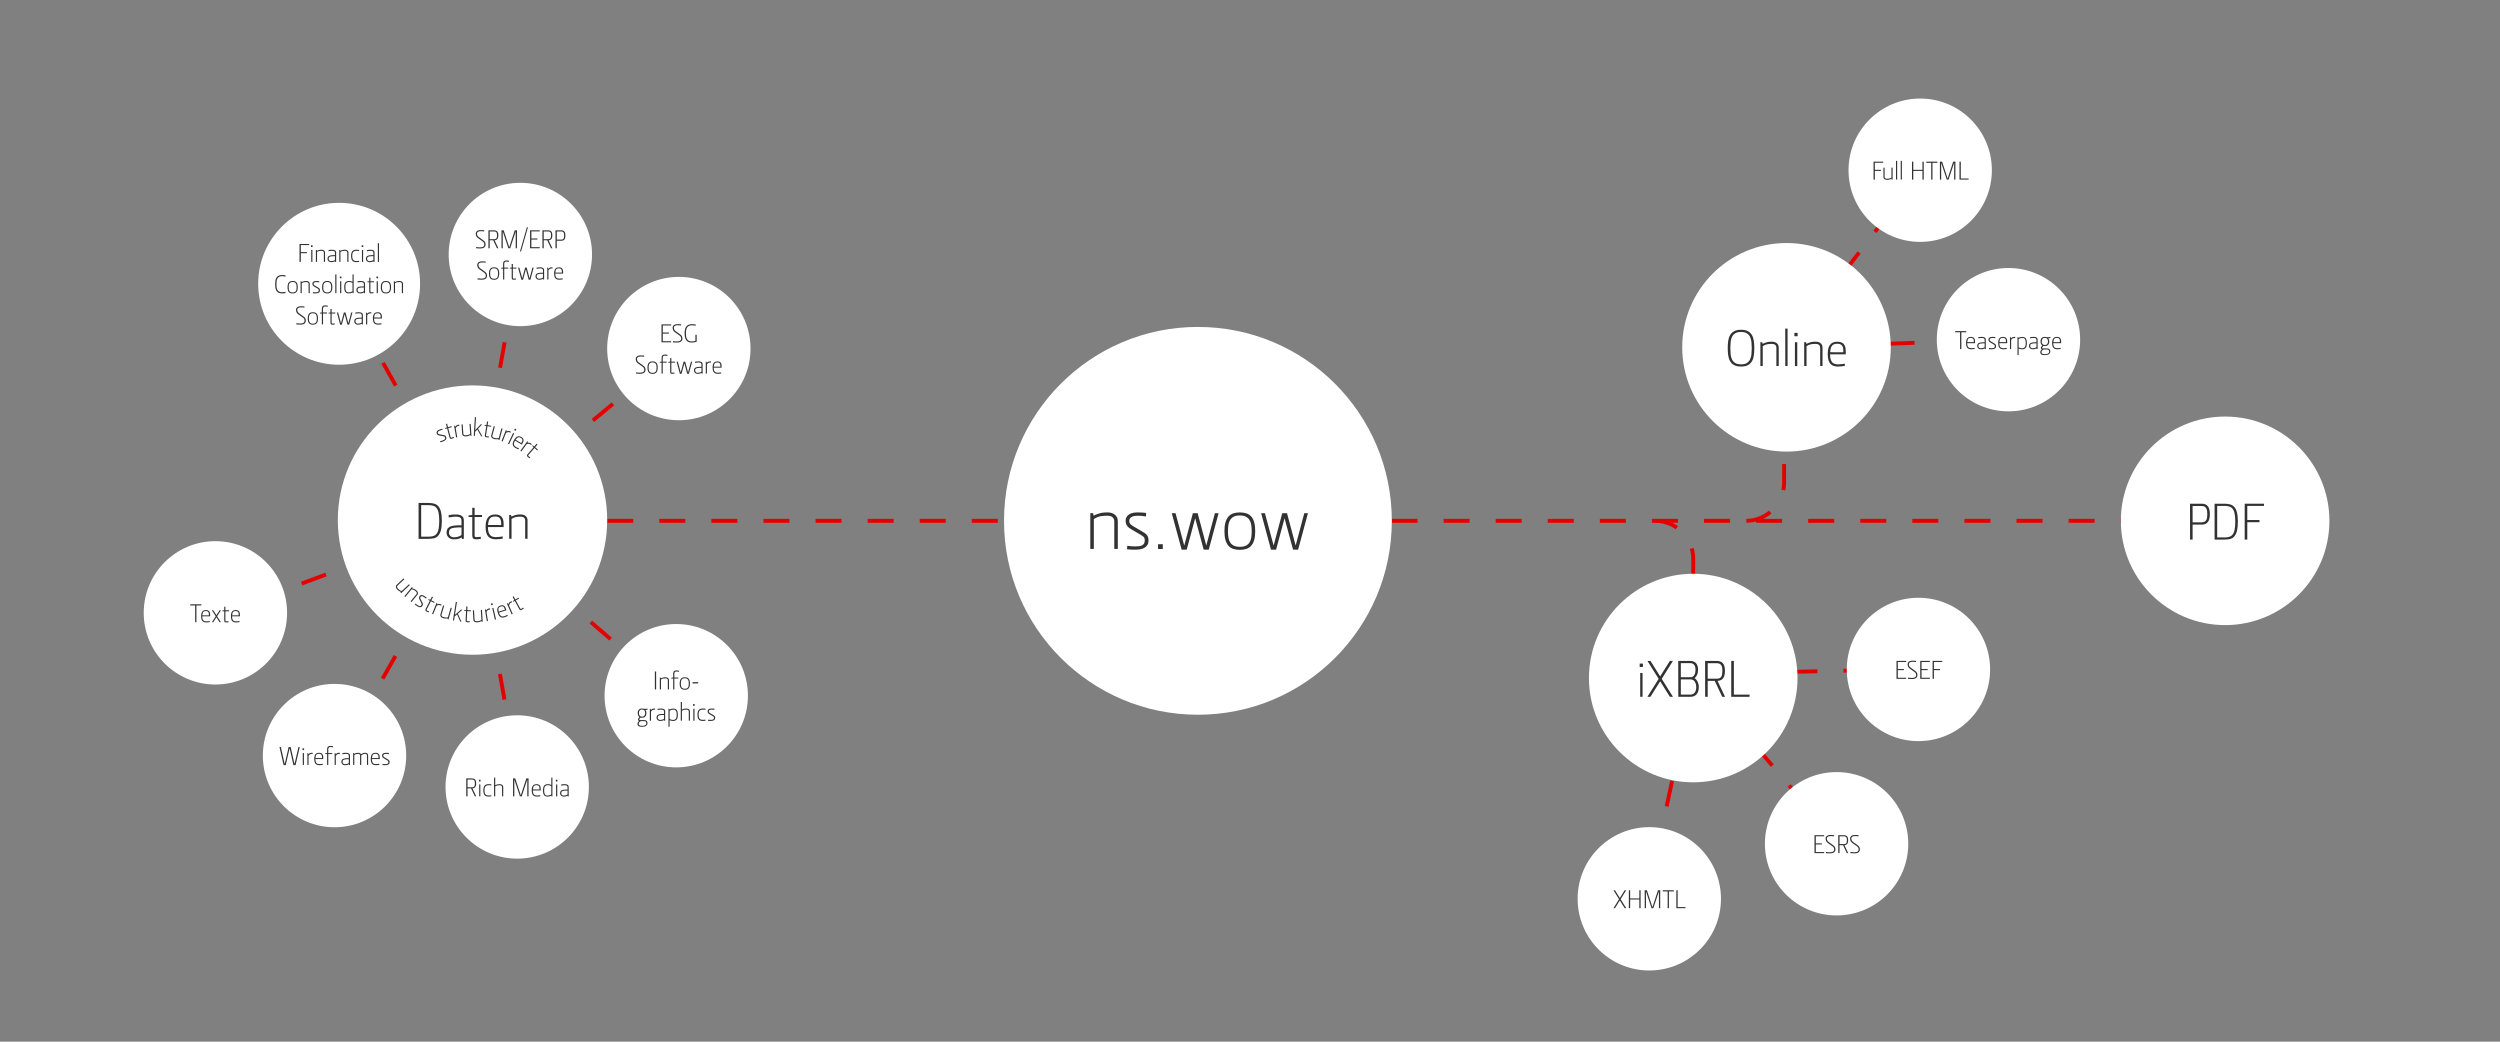 <?xml version="1.0" encoding="UTF-8"?>
<svg xmlns="http://www.w3.org/2000/svg" width="1920" height="800" viewBox="0 0 1920 800">
  <rect x="0" y="0" width="1920" height="800" fill="#808080" stroke="none"/>
  <defs>
    <style>
      .cls-1 {
        fill: #fff;
      }

      .cls-2, .cls-3 {
        fill: none;
      }

      .cls-3 {
        stroke: #e50000;
        stroke-miterlimit: 10;
        stroke-width: 3px;
		stroke-dasharray: 20; animation: dashdraw 0.5s linear infinite;
      }

      .cls-4 {
        fill: #323232;
      }
	  
      @keyframes dashdraw {to {stroke-dashoffset: 40;}}
	  
	  
    </style>
  </defs>
  <g id="Ebene_2">
    <line class="cls-3 draw" x1="362.881" y1="400.634" x2="256.913" y2="212.654"/>
    <line class="cls-3" x2="399.631" y2="195.452" x1="362.881" y1="400.634"/>
    <line class="cls-3" x2="523.333" y2="266.667" x1="362.881" y1="399.42"/>
    <line class="cls-3" x2="519.356" y2="534.301" x1="362.881" y1="399.42"/>
    <line class="cls-3" x2="400.677" y2="611.593" x1="362.881" y1="399.42"/>
    <line class="cls-3" x2="261.013" y2="579.071" x1="362.881" y1="399.42"/>
    <line class="cls-3" x2="166.218" y2="472.467" x1="362.881" y1="399.42"/>
    <line class="cls-3" x1="926.333" y1="400" x2="362.881" y2="400"/>
    <line class="cls-3" x1="1688.666" y1="400" x2="1041.831" y2="400"/>
    <line class="cls-3" x2="1301.571" y2="517.593" x1="1412.772" y1="649.093"/>
    <line class="cls-3" x1="1475.756" y1="513.82" x2="1301.571" y2="517.593"/>
    <line class="cls-3" x1="1263.139" y1="697.496" x2="1301.182" y2="520.825"/>
    <line class="cls-3" x2="1372.038" y2="266.736" x1="1476.443" y1="130.412"/>
    <line class="cls-3" x1="1550.299" y1="260.474" x2="1372.038" y2="266.736"/>
    <path class="cls-3" d="M1370.191,196.428v174.343c0,16.076-13.153,29.229-29.229,29.229"/>
    <path class="cls-3" d="M1300.401,521.107v-91.879c0-16.076-13.153-29.229-29.229-29.229"/>
  </g>
  <g id="Ebene_1">
    <g>
      <circle class="cls-1" cx="920" cy="400" r="148.914"/>
      <path class="cls-4" d="M858.471,421.562h-2.7v-20.951c0-1.037-.189-1.855-.568-2.454-.379-.598-.847-1.058-1.404-1.377-.559-.318-1.156-.519-1.793-.599-.638-.079-1.216-.119-1.733-.119-1.673,0-3.357.14-5.05.419-1.694.279-3.417,1.018-5.17,2.214v22.867h-2.7v-27.421h2.152l.368,1.86h.06c1.24-.6,2.37-1.069,3.39-1.41,1.02-.339,1.959-.59,2.82-.75.86-.159,1.67-.249,2.43-.27.759-.02,1.52-.03,2.28-.03.879,0,1.78.131,2.7.39.92.261,1.74.66,2.46,1.2.72.54,1.31,1.23,1.77,2.07.459.84.69,1.86.69,3.06v21.301Z"/>
      <path class="cls-4" d="M882.051,414.978c0,1.518-.3,2.734-.9,3.652-.6.917-1.4,1.646-2.4,2.184-1,.539-2.121.897-3.36,1.078-1.24.18-2.48.27-3.72.27-.76,0-1.73-.021-2.91-.06-1.181-.041-2.25-.12-3.21-.24l.18-2.7c.92.16,1.94.28,3.06.36,1.12.08,2.1.119,2.94.119.96,0,1.88-.039,2.76-.119.879-.081,1.669-.271,2.37-.572.699-.3,1.26-.762,1.68-1.383s.63-1.453.63-2.496c0-1.282-.291-2.194-.87-2.736-.581-.541-1.391-1.111-2.43-1.714l-6.36-3.729c-.561-.36-1.14-.722-1.74-1.082s-1.14-.802-1.62-1.323c-.48-.521-.88-1.152-1.2-1.895-.321-.741-.48-1.633-.48-2.676,0-1.644.579-3.007,1.74-4.089.84-.802,1.85-1.383,3.03-1.744,1.179-.361,2.629-.542,4.35-.542.36,0,.81.011,1.35.03.54.021,1.12.04,1.74.06.62.021,1.239.061,1.86.12.62.061,1.19.131,1.71.21l-.18,2.7c-.921-.2-1.941-.35-3.06-.45-1.121-.1-2.22-.149-3.3-.149-.84,0-1.65.07-2.43.21-.78.14-1.461.358-2.04.658-.581.3-1.05.688-1.41,1.167s-.54,1.078-.54,1.796c0,1.197.31,2.096.93,2.693.62.6,1.27,1.098,1.95,1.496l6.78,3.952c.759.438,1.449.868,2.07,1.287.62.419,1.16.888,1.62,1.406.459.52.81,1.117,1.05,1.796.24.679.36,1.496.36,2.454Z"/>
      <path class="cls-4" d="M889.37,421.621v-3.66h3.66v3.66h-3.66Z"/>
      <path class="cls-4" d="M928.31,422.161l-3.9-.06-6.48-24h-.06l-6.48,24.06h-3.9l-7.56-28.021h2.88l6.66,24.721h.06l6.6-24.721h3.66l6.6,24.721h.06l6.6-24.721h2.82l-7.56,28.021Z"/>
      <path class="cls-4" d="M964.01,407.942c0,2.721-.27,4.99-.809,6.81-.539,1.82-1.316,3.291-2.334,4.41-1.017,1.12-2.254,1.92-3.711,2.4-1.457.479-3.122.72-4.997.72s-3.541-.24-4.997-.72c-1.457-.48-2.683-1.28-3.681-2.4-.998-1.119-1.766-2.59-2.304-4.41-.539-1.819-.808-4.089-.808-6.81s.269-5,.808-6.84c.538-1.84,1.316-3.32,2.333-4.44,1.017-1.119,2.253-1.92,3.71-2.4,1.457-.479,3.123-.72,4.998-.72s3.54.24,4.997.72c1.456.48,2.692,1.281,3.711,2.4,1.017,1.12,1.785,2.601,2.304,4.44.519,1.84.778,4.12.778,6.84ZM961.31,407.942c0-1.688-.11-3.266-.331-4.733-.221-1.468-.663-2.743-1.325-3.829-.662-1.086-1.596-1.939-2.799-2.563-1.204-.622-2.77-.935-4.695-.935s-3.482.312-4.666.935c-1.184.624-2.107,1.478-2.77,2.563-.662,1.086-1.104,2.361-1.324,3.829-.221,1.468-.331,3.046-.331,4.733s.11,3.267.331,4.734c.22,1.467.662,2.743,1.324,3.828.662,1.086,1.596,1.93,2.799,2.532,1.204.604,2.77.905,4.696.905s3.491-.301,4.695-.905c1.204-.603,2.127-1.446,2.77-2.532.642-1.085,1.073-2.361,1.294-3.828.221-1.468.331-3.045.331-4.734Z"/>
      <path class="cls-4" d="M996.949,422.161l-3.9-.06-6.48-24h-.06l-6.479,24.06h-3.9l-7.561-28.021h2.881l6.66,24.721h.06l6.601-24.721h3.659l6.601,24.721h.06l6.601-24.721h2.819l-7.56,28.021Z"/>
    </g>
    <g>
      <circle class="cls-1" cx="1300.401" cy="520.737" r="80.088"/>
      <path class="cls-4" d="M1259.281,512.231v-2.6h2.48v2.6h-2.48ZM1259.682,535.151v-18.32h1.801v18.32h-1.801Z"/>
      <path class="cls-4" d="M1282.481,535.151l-7.479-11.92-7.48,11.92h-2.32l8.641-13.8-8.601-13.76h2.319l7.441,11.88,7.439-11.88h2.359l-8.6,13.76,8.641,13.8h-2.36Z"/>
      <path class="cls-4" d="M1304.681,527.683c0,2.343-.567,4.174-1.7,5.491s-2.699,1.977-4.699,1.977h-9.36l-.04-27.56h9c1.12,0,2.073.16,2.859.48.787.321,1.427.781,1.92,1.383.494.602.86,1.329,1.101,2.184s.36,1.815.36,2.885c0,1.309-.24,2.524-.721,3.646-.479,1.121-1.133,2.017-1.959,2.684.959.613,1.739,1.538,2.34,2.776.6,1.237.899,2.589.899,4.054ZM1302.16,514.549c0-.645-.053-1.282-.159-1.913-.106-.632-.313-1.195-.62-1.692s-.734-.9-1.28-1.209c-.547-.309-1.26-.464-2.14-.464h-7.08v10.84h7.6c.641,0,1.193-.167,1.66-.504.467-.335.854-.766,1.16-1.289s.526-1.114.66-1.773c.133-.658.199-1.323.199-1.995ZM1302.721,527.772c0-.696-.08-1.398-.24-2.108-.16-.708-.406-1.351-.74-1.926-.333-.575-.767-1.044-1.299-1.405-.534-.361-1.174-.542-1.921-.542h-7.64v11.681h7.24c1.546,0,2.699-.535,3.459-1.605.761-1.07,1.141-2.436,1.141-4.094Z"/>
      <path class="cls-4" d="M1322.68,535.151l-5.76-12.24h-5.399v12.24h-1.96l-.04-27.56h9c.96,0,1.806.134,2.54.399.732.267,1.354.641,1.859,1.12.666.667,1.141,1.521,1.42,2.56.281,1.04.42,2.228.42,3.561,0,1.36-.139,2.56-.42,3.6-.279,1.04-.754,1.895-1.42,2.561-.934.934-2.227,1.439-3.879,1.52l5.799,12.24h-2.16ZM1322.801,515.25c0-.909-.067-1.792-.2-2.648-.134-.856-.454-1.539-.96-2.048-.348-.347-.747-.635-1.2-.862-.454-.228-1.054-.341-1.8-.341h-7.12v11.88h7.04c.773,0,1.387-.093,1.84-.28s.88-.482,1.279-.884c.453-.455.754-1.144.9-2.066.146-.924.221-1.84.221-2.75Z"/>
      <path class="cls-4" d="M1329.601,535.151v-27.56h2v25.88h12.08v1.68h-14.08Z"/>
    </g>
    <g>
      <circle class="cls-1" cx="362.881" cy="399.42" r="103.43"/>
      <path class="cls-4" d="M339.342,400.034c0,2.934-.254,5.366-.76,7.3-.507,1.934-1.32,3.434-2.44,4.5-.827.8-1.847,1.334-3.06,1.6-1.214.268-2.7.4-4.46.4h-7.16v-27.56h7.16c1.76,0,3.24.14,4.44.42,1.2.279,2.226.807,3.08,1.58,1.12,1.066,1.933,2.56,2.44,4.479.506,1.92.76,4.347.76,7.28ZM337.342,400.034c0-2.516-.18-4.635-.54-6.36-.36-1.727-1.007-3.058-1.94-3.994-.427-.428-.894-.756-1.4-.983-.507-.228-1.027-.395-1.56-.502-.534-.106-1.087-.174-1.66-.2-.574-.026-1.127-.04-1.66-.04h-5.12v24.2h5.12c.533,0,1.086-.014,1.66-.04.573-.026,1.126-.094,1.66-.201.533-.106,1.053-.274,1.56-.502.506-.228.973-.555,1.4-.982.933-.937,1.58-2.274,1.94-4.014.36-1.738.54-3.866.54-6.381Z"/>
      <path class="cls-4" d="M354.745,413.87l-.123-1.12h-.037c-.586.338-1.126.604-1.621.799-.494.195-1,.338-1.521.43-.52.091-1.061.148-1.621.176-.56.025-1.187.039-1.88.039-.614,0-1.214-.127-1.801-.379-.587-.253-1.114-.599-1.581-1.038-.467-.438-.847-.958-1.14-1.557-.294-.599-.44-1.257-.44-1.976,0-1.091.166-2.009.5-2.754.333-.745.953-1.37,1.86-1.875.506-.293,1.14-.519,1.9-.679.76-.159,1.513-.279,2.26-.359.906-.106,1.76-.159,2.56-.159s1.586.013,2.36.039v-3.551c0-1.197-.352-2.016-1.056-2.454-.704-.439-1.733-.659-3.087-.659-.345,0-.764.014-1.255.04-.491.027-.997.074-1.514.14-.519.067-1.023.141-1.514.221s-.936.159-1.334.239l-.12-1.787c.96-.218,1.92-.361,2.88-.43s1.946-.103,2.96-.103c1.707,0,3.106.348,4.2,1.042,1.093.695,1.64,1.817,1.64,3.367v14.348h-1.477ZM354.461,405.074c-.717-.026-1.441-.04-2.171-.04s-1.547.054-2.449.16c-.744.054-1.428.146-2.052.279-.625.134-1.136.32-1.534.561-.691.399-1.109.899-1.255,1.5-.146.6-.219,1.18-.219,1.74,0,.479.106.92.319,1.319.212.4.478.754.796,1.061s.67.547,1.056.72c.385.174.764.26,1.136.26,1.221,0,2.344-.12,3.366-.359,1.022-.24,2.011-.707,2.967-1.4l.04-5.8Z"/>
      <path class="cls-4" d="M364.501,397.074v13.76c0,.24.006.46.02.66.013.2.06.38.14.54s.213.28.4.359c.186.08.453.12.8.12.613,0,1.213-.033,1.8-.1.586-.066,1.093-.14,1.52-.22l.12,1.672c-.693.109-1.394.19-2.1.246-.707.054-1.3.082-1.78.082-.94,0-1.629-.241-2.065-.722-.437-.481-.654-1.256-.654-2.325v-14.073h-2.88v-1.21l2.88-.391v-5.479h1.8v5.52h5.64v1.561h-5.64Z"/>
      <path class="cls-4" d="M386.78,404.793h-12.04c0,1.592.153,2.885.46,3.88.306.995.733,1.777,1.28,2.348.546.57,1.187.962,1.92,1.175.733.212,1.526.317,2.38.317,1.013,0,1.98-.06,2.9-.18s1.7-.246,2.34-.38l.12,1.707c-.72.138-1.58.26-2.58.369-1,.108-1.927.164-2.78.164-1.2,0-2.287-.16-3.26-.48-.974-.32-1.797-.846-2.472-1.58-.675-.733-1.195-1.706-1.56-2.92-.365-1.213-.547-2.727-.547-4.54,0-2.08.206-3.733.62-4.96.413-1.227,1.02-2.213,1.82-2.96,1.2-1.093,2.866-1.64,5-1.64,1.013,0,1.946.153,2.8.46.853.307,1.506.727,1.96,1.26.506.56.906,1.273,1.2,2.14.293.867.44,2.061.44,3.58v2.24ZM384.9,403.234c.053-1.484-.014-2.639-.202-3.462-.188-.824-.535-1.492-1.043-2.005-.375-.378-.863-.655-1.466-.83-.603-.176-1.199-.264-1.788-.264-.83,0-1.572.088-2.229.264-.656.175-1.218.499-1.687.972s-.843,1.134-1.124,1.984-.462,1.95-.542,3.3l10.08.041Z"/>
      <path class="cls-4" d="M405.14,413.793h-1.8v-13.967c0-.692-.126-1.237-.378-1.637-.252-.398-.564-.704-.937-.918-.373-.212-.771-.346-1.195-.398-.425-.053-.811-.08-1.156-.08-1.116,0-2.238.093-3.367.279-1.129.187-2.278.679-3.447,1.477v15.244h-1.8v-18.28h1.435l.246,1.24h.04c.826-.4,1.58-.713,2.26-.939s1.306-.394,1.88-.5c.573-.106,1.113-.167,1.62-.181.506-.013,1.013-.02,1.52-.02.586,0,1.186.087,1.8.26.613.174,1.16.44,1.64.8.48.36.873.82,1.18,1.38.306.561.46,1.24.46,2.04v14.2Z"/>
    </g>
    <g>
      <circle class="cls-1" cx="521.356" cy="267.699" r="55.045"/>
      <path class="cls-4" d="M508.036,262.906v-13.78h7.42v.84h-6.42v5.421h4.68v.84h-4.68v5.84h6.42v.84h-7.42Z"/>
      <path class="cls-4" d="M524.116,260.101c0,.374-.07.731-.21,1.072-.14.34-.324.624-.55.851-.374.388-.857.658-1.45.812-.594.153-1.277.23-2.05.23-.16,0-.37-.004-.63-.01-.26-.007-.534-.021-.82-.039-.287-.02-.574-.039-.86-.059s-.537-.043-.75-.068l.06-.944c.227.04.477.077.75.11s.55.063.83.09.55.047.81.06c.26.014.49.021.69.021.493,0,1-.063,1.52-.19s.933-.351,1.24-.671c.28-.294.42-.715.42-1.262,0-.321-.027-.604-.08-.852-.054-.247-.144-.471-.27-.671-.127-.2-.29-.395-.49-.581-.2-.187-.447-.381-.74-.581l-3.08-2.184c-.227-.16-.454-.344-.68-.551-.227-.206-.43-.447-.61-.721s-.327-.594-.44-.961-.17-.792-.17-1.272c0-.374.06-.708.18-1.001.12-.294.293-.555.52-.781.64-.655,1.66-.982,3.06-.982.16,0,.357.004.59.011.233.007.473.013.72.02s.497.021.75.04c.253.021.493.044.72.07l-.08.899c-.427-.066-.894-.116-1.4-.149-.507-.033-.954-.05-1.34-.05-.4,0-.813.053-1.24.16-.427.106-.773.287-1.04.54-.307.294-.46.695-.46,1.202,0,.642.133,1.172.4,1.593.267.421.58.758.94,1.012l3.06,2.183c.373.268.7.521.98.762.28.24.507.494.68.761.173.268.303.567.39.901.087.334.13.728.13,1.182Z"/>
      <path class="cls-4" d="M534.206,262.686c-.327.08-.664.149-1.01.21-.347.06-.69.106-1.03.14-.34.033-.65.05-.93.05-1.107,0-2.014-.189-2.72-.569s-1.263-.894-1.67-1.54-.687-1.396-.84-2.25-.23-1.754-.23-2.7c0-.96.077-1.866.23-2.72s.433-1.601.84-2.24c.407-.641.963-1.15,1.67-1.53s1.62-.57,2.74-.57c.56,0,1.11.023,1.65.07s1.023.104,1.45.17l-.06.92c-.48-.093-.99-.163-1.53-.21-.54-.046-1.057-.069-1.55-.069-.947,0-1.71.173-2.29.52s-1.03.807-1.35,1.38c-.32.573-.533,1.233-.64,1.98-.107.746-.16,1.513-.16,2.3s.053,1.554.16,2.3c.106.747.32,1.407.64,1.98.32.573.77,1.033,1.35,1.38s1.35.52,2.31.52c.16,0,.36-.01.6-.03.24-.02.493-.046.76-.079s.53-.077.79-.131c.26-.053.49-.119.69-.199v-4.641h.98v5.28c-.24.106-.523.2-.85.28Z"/>
      <path class="cls-4" d="M495.787,284.101c0,.374-.07.731-.21,1.072-.14.34-.324.624-.55.851-.374.388-.857.658-1.45.812-.594.153-1.277.23-2.05.23-.16,0-.37-.004-.63-.01-.26-.007-.534-.021-.82-.039-.287-.02-.574-.039-.86-.059s-.537-.043-.75-.068l.06-.944c.227.04.477.077.75.11s.55.063.83.09.55.047.81.06c.26.014.49.021.69.021.493,0,1-.063,1.52-.19s.933-.351,1.24-.671c.28-.294.42-.715.42-1.262,0-.321-.027-.604-.08-.852-.054-.247-.144-.471-.27-.671-.127-.2-.29-.395-.49-.581-.2-.187-.447-.381-.74-.581l-3.08-2.184c-.227-.16-.454-.344-.68-.551-.227-.206-.43-.447-.61-.721s-.327-.594-.44-.961-.17-.792-.17-1.272c0-.374.06-.708.18-1.001.12-.294.293-.555.52-.781.64-.655,1.66-.982,3.06-.982.16,0,.357.004.59.011.233.007.473.013.72.02s.497.021.75.04c.253.021.493.044.72.07l-.08.899c-.427-.066-.894-.116-1.4-.149-.507-.033-.954-.05-1.34-.05-.4,0-.813.053-1.24.16-.427.106-.773.287-1.04.54-.307.294-.46.695-.46,1.202,0,.642.133,1.172.4,1.593.267.421.58.758.94,1.012l3.06,2.183c.373.268.7.521.98.762.28.24.507.494.68.761.173.268.303.567.39.901.087.334.13.728.13,1.182Z"/>
      <path class="cls-4" d="M505.126,282.346c0,.906-.09,1.663-.27,2.27-.18.606-.439,1.097-.778,1.47-.339.374-.751.641-1.237.801-.485.159-1.041.239-1.666.239s-1.18-.08-1.666-.239c-.486-.16-.895-.427-1.227-.801-.333-.373-.589-.863-.768-1.47-.18-.606-.27-1.363-.27-2.27s.09-1.667.27-2.28c.179-.613.439-1.106.778-1.48.339-.373.751-.64,1.237-.8s1.041-.24,1.666-.24,1.18.08,1.666.24.897.427,1.237.8c.339.374.595.867.768,1.48s.26,1.373.26,2.28ZM504.226,282.346c0-.562-.037-1.089-.11-1.578s-.221-.914-.441-1.276-.532-.646-.933-.854c-.401-.207-.923-.312-1.565-.312s-1.161.104-1.555.312c-.395.208-.703.492-.923.854s-.368.787-.441,1.276-.11,1.016-.11,1.578.037,1.089.11,1.578c.074.488.221.914.441,1.275.221.362.532.644.933.845s.923.302,1.565.302,1.164-.101,1.565-.302.709-.482.923-.845c.214-.361.357-.787.431-1.275.074-.489.11-1.016.11-1.578Z"/>
      <path class="cls-4" d="M512.546,273.366c-.333-.066-.677-.123-1.03-.17-.353-.047-.697-.07-1.03-.07-.347,0-.62.061-.82.18-.2.119-.35.275-.45.468s-.164.408-.19.647c-.027.239-.04.471-.04.696v2.629h3.04v.78h-3.04v8.38h-.9v-8.36h-1.44v-.62l1.44-.22v-2.88c0-1.693.793-2.54,2.38-2.54.453,0,.833.021,1.14.062.307.041.653.103,1.04.185l-.1.834Z"/>
      <path class="cls-4" d="M515.605,278.526v6.88c0,.12.003.23.01.33.006.1.03.189.07.27s.106.141.2.181.227.06.4.06c.307,0,.606-.017.9-.05.293-.033.546-.07.76-.11l.06.837c-.347.054-.697.095-1.05.122-.354.027-.65.041-.89.041-.47,0-.814-.12-1.033-.36s-.327-.628-.327-1.163v-7.036h-1.44v-.605l1.44-.194v-2.74h.9v2.76h2.82v.78h-2.82Z"/>
      <path class="cls-4" d="M529.065,287.085l-1.3-.02-2.16-8h-.02l-2.16,8.02h-1.3l-2.52-9.34h.96l2.22,8.24h.02l2.2-8.24h1.22l2.2,8.24h.02l2.2-8.24h.94l-2.52,9.34Z"/>
      <path class="cls-4" d="M538.867,286.924l-.062-.561h-.018c-.293.17-.563.303-.811.4-.247.098-.5.169-.76.215-.26.045-.53.074-.81.087-.28.014-.594.02-.94.02-.307,0-.607-.063-.9-.189s-.557-.299-.791-.519c-.233-.219-.423-.479-.57-.778-.147-.299-.22-.628-.22-.987,0-.546.083-1.005.25-1.377.167-.373.477-.686.93-.938.253-.146.57-.259.95-.339.38-.079.756-.14,1.13-.18.453-.053.88-.079,1.28-.079s.793.006,1.18.02v-1.776c0-.599-.176-1.008-.528-1.227-.352-.22-.867-.329-1.544-.329-.172,0-.382.007-.627.02-.246.014-.498.037-.757.07s-.511.069-.757.109-.468.08-.667.12l-.06-.894c.48-.109.96-.181,1.44-.215s.973-.052,1.48-.052c.853,0,1.553.174,2.1.521.546.348.82.908.82,1.684v7.174h-.738ZM538.725,282.526c-.359-.014-.721-.021-1.085-.021s-.773.027-1.225.08c-.372.027-.714.074-1.026.141s-.568.16-.767.279c-.345.2-.555.45-.627.75-.073.301-.109.591-.109.87,0,.24.053.46.159.66s.239.377.398.53c.16.153.335.273.528.359.193.087.382.131.568.131.611,0,1.172-.061,1.683-.181s1.006-.353,1.484-.7l.02-2.899Z"/>
      <path class="cls-4" d="M546.024,278.486c-.227-.053-.487-.08-.78-.08-.24,0-.477.043-.71.13-.233.086-.454.199-.66.339s-.39.3-.55.479-.293.355-.4.528v7.023h-.9v-9.14h.573l.266.939h.021c.241-.28.467-.496.681-.649s.423-.267.63-.341c.207-.072.417-.116.63-.13.213-.013.44-.02.68-.02.106,0,.207.003.3.01s.187.017.28.03l-.06.88Z"/>
      <path class="cls-4" d="M554.204,282.386h-6.02c0,.796.077,1.442.23,1.939.153.498.366.889.64,1.174s.593.48.96.587.763.159,1.19.159c.507,0,.99-.03,1.45-.09s.85-.123,1.17-.19l.06.854c-.36.068-.79.129-1.29.184s-.963.082-1.39.082c-.6,0-1.143-.08-1.63-.239-.487-.16-.898-.424-1.236-.79-.337-.367-.597-.854-.78-1.46-.183-.607-.274-1.363-.274-2.271,0-1.04.103-1.866.31-2.479.207-.613.51-1.107.91-1.48.6-.547,1.433-.82,2.5-.82.506,0,.973.077,1.4.23s.753.363.98.63c.253.28.453.637.6,1.07.146.434.22,1.029.22,1.79v1.12ZM553.264,281.606c.027-.742-.007-1.319-.101-1.731-.094-.411-.268-.746-.522-1.002-.188-.189-.431-.327-.732-.415s-.6-.132-.894-.132c-.415,0-.786.044-1.114.132s-.609.249-.843.485-.422.567-.562.992c-.141.426-.231.976-.271,1.65l5.04.021Z"/>
    </g>
    <g>
      <circle class="cls-1" cx="260.451" cy="217.947" r="62.168"/>
      <path class="cls-4" d="M231.032,188.212v5.422h4.68v.84h-4.68v6.68h-1v-13.781h7.42v.84h-6.42Z"/>
      <path class="cls-4" d="M238.832,189.693v-1.299h1.24v1.299h-1.24ZM239.032,201.154v-9.16h.9v9.16h-.9Z"/>
      <path class="cls-4" d="M249.631,201.134h-.9v-6.984c0-.346-.063-.619-.189-.818-.126-.199-.282-.352-.468-.459-.187-.105-.385-.172-.598-.199-.212-.027-.405-.039-.578-.039-.558,0-1.119.045-1.684.139s-1.139.34-1.723.738v7.623h-.9v-9.141h.717l.123.619h.02c.413-.199.79-.355,1.13-.469s.653-.197.94-.25c.287-.055.557-.084.81-.09.253-.008.506-.012.76-.012.293,0,.593.045.9.131.307.086.58.221.82.4.24.18.437.41.59.689s.23.621.23,1.02v7.102Z"/>
      <path class="cls-4" d="M257.413,201.171l-.062-.561h-.018c-.293.17-.563.303-.811.4-.247.098-.5.17-.76.215-.26.045-.53.074-.81.088-.28.014-.594.02-.94.02-.307,0-.607-.064-.9-.189-.293-.127-.557-.299-.791-.52-.233-.219-.423-.479-.57-.777-.147-.299-.22-.629-.22-.988,0-.545.083-1.004.25-1.377.167-.373.477-.686.93-.938.253-.146.57-.26.95-.34.38-.078.756-.139,1.13-.18.453-.053.88-.078,1.28-.078s.793.006,1.18.02v-1.777c0-.598-.176-1.008-.528-1.227s-.867-.328-1.544-.328c-.172,0-.382.006-.627.02s-.498.037-.757.07-.511.068-.757.109c-.246.039-.468.08-.667.119l-.06-.893c.48-.109.96-.182,1.44-.215.48-.035.973-.053,1.48-.053.853,0,1.553.174,2.1.521.546.348.82.908.82,1.684v7.174h-.738ZM257.271,196.773c-.359-.014-.721-.02-1.085-.02s-.773.027-1.225.08c-.372.027-.714.074-1.026.141s-.568.16-.767.279c-.345.199-.555.449-.627.75-.073.301-.109.59-.109.869,0,.24.053.461.159.66.106.201.239.377.398.531.16.152.335.273.528.359.193.086.382.131.568.131.611,0,1.172-.061,1.683-.182.511-.119,1.006-.352,1.484-.699l.02-2.9Z"/>
      <path class="cls-4" d="M267.61,201.134h-.9v-6.984c0-.346-.063-.619-.189-.818-.126-.199-.282-.352-.468-.459-.187-.105-.385-.172-.598-.199-.212-.027-.405-.039-.578-.039-.558,0-1.119.045-1.684.139s-1.139.34-1.723.738v7.623h-.9v-9.141h.717l.123.619h.02c.413-.199.79-.355,1.13-.469s.653-.197.94-.25c.287-.055.557-.084.81-.09.253-.008.506-.012.76-.012.293,0,.593.045.9.131.307.086.58.221.82.4.24.18.437.41.59.689s.23.621.23,1.02v7.102Z"/>
      <path class="cls-4" d="M275.771,192.814c-.307-.066-.647-.113-1.02-.141-.374-.027-.747-.039-1.12-.039-.64,0-1.163.096-1.57.289s-.727.467-.96.82c-.233.354-.39.77-.47,1.25s-.12,1-.12,1.561.043,1.082.13,1.568c.086.488.243.904.47,1.25.227.348.547.621.96.82.413.201.94.301,1.58.301.373,0,.74-.018,1.1-.051s.693-.076,1-.129l.06.84c-.307.066-.67.113-1.09.139-.42.027-.79.041-1.11.041-.627,0-1.187-.08-1.68-.24-.494-.16-.913-.424-1.256-.789-.344-.367-.607-.857-.79-1.471s-.274-1.373-.274-2.279c0-.895.091-1.646.274-2.262.183-.611.446-1.102.79-1.469.344-.367.763-.631,1.256-.791.493-.16,1.053-.24,1.68-.24.333,0,.707.014,1.12.041.413.027.773.074,1.08.141l-.04.84Z"/>
      <path class="cls-4" d="M277.77,189.693v-1.299h1.24v1.299h-1.24ZM277.97,201.154v-9.16h.9v9.16h-.9Z"/>
      <path class="cls-4" d="M286.912,201.171l-.062-.561h-.018c-.293.17-.563.303-.811.4-.247.098-.5.17-.76.215-.26.045-.53.074-.81.088-.28.014-.594.02-.94.02-.307,0-.607-.064-.9-.189-.293-.127-.557-.299-.791-.52-.233-.219-.423-.479-.57-.777-.147-.299-.22-.629-.22-.988,0-.545.083-1.004.25-1.377.167-.373.477-.686.93-.938.253-.146.57-.26.95-.34.38-.078.756-.139,1.13-.18.453-.053.88-.078,1.28-.078s.793.006,1.18.02v-1.777c0-.598-.176-1.008-.528-1.227s-.867-.328-1.544-.328c-.172,0-.382.006-.627.02s-.498.037-.757.07-.511.068-.757.109c-.246.039-.468.08-.667.119l-.06-.893c.48-.109.96-.182,1.44-.215.48-.035.973-.053,1.48-.053.853,0,1.553.174,2.1.521.546.348.82.908.82,1.684v7.174h-.738ZM286.77,196.773c-.359-.014-.721-.02-1.085-.02s-.773.027-1.225.08c-.372.027-.714.074-1.026.141s-.568.16-.767.279c-.345.199-.555.449-.627.75-.073.301-.109.59-.109.869,0,.24.053.461.159.66.106.201.239.377.398.531.16.152.335.273.528.359.193.086.382.131.568.131.611,0,1.172-.061,1.683-.182.511-.119,1.006-.352,1.484-.699l.02-2.9Z"/>
      <path class="cls-4" d="M290.19,201.154l-.021-14.4h.9v14.4h-.879Z"/>
      <path class="cls-4" d="M218.042,225.253c-.427.053-.92.08-1.48.08-1.12,0-2.023-.189-2.71-.57-.687-.379-1.22-.893-1.6-1.539-.38-.646-.633-1.396-.76-2.25-.127-.854-.19-1.754-.19-2.701,0-.959.063-1.865.19-2.719.126-.854.38-1.602.76-2.24.38-.641.914-1.15,1.6-1.531.687-.379,1.59-.57,2.71-.57.56,0,1.053.027,1.48.08.427.055.847.115,1.26.182l-.06.979c-.44-.105-.874-.193-1.3-.26-.427-.066-.887-.1-1.38-.1-.947,0-1.703.174-2.27.52-.567.348-.997.807-1.29,1.381-.293.572-.483,1.232-.57,1.98-.087.746-.13,1.512-.13,2.299s.043,1.551.13,2.291c.086.74.277,1.396.57,1.969.293.574.72,1.033,1.28,1.381.56.346,1.313.52,2.26.52.493,0,.957-.029,1.39-.09.433-.061.87-.143,1.31-.25l.06.98c-.414.066-.833.127-1.26.18Z"/>
      <path class="cls-4" d="M228.702,220.593c0,.906-.09,1.664-.27,2.27-.18.607-.439,1.098-.778,1.471-.339.373-.751.641-1.237.801-.485.158-1.041.238-1.666.238s-1.18-.08-1.666-.238c-.486-.16-.895-.428-1.227-.801s-.589-.863-.768-1.471c-.18-.605-.27-1.363-.27-2.27s.09-1.666.27-2.279c.179-.613.439-1.107.778-1.48s.751-.641,1.237-.801,1.041-.24,1.666-.24,1.18.08,1.666.24.897.428,1.237.801.595.867.768,1.48.26,1.373.26,2.279ZM227.802,220.593c0-.562-.037-1.088-.11-1.578-.074-.488-.221-.914-.441-1.275-.221-.363-.532-.646-.933-.855-.401-.207-.923-.311-1.565-.311s-1.161.104-1.555.311c-.395.209-.703.492-.923.855-.221.361-.368.787-.441,1.275-.074.49-.11,1.016-.11,1.578s.037,1.09.11,1.578.221.914.441,1.275c.221.363.532.645.933.846s.923.301,1.565.301,1.164-.1,1.565-.301.709-.482.923-.846c.214-.361.357-.787.431-1.275s.11-1.016.11-1.578Z"/>
      <path class="cls-4" d="M237.881,225.134h-.9v-6.984c0-.346-.063-.619-.189-.818-.126-.199-.282-.352-.468-.459-.187-.105-.385-.172-.598-.199-.212-.027-.405-.039-.578-.039-.558,0-1.119.045-1.684.139s-1.139.34-1.723.738v7.623h-.9v-9.141h.717l.123.619h.02c.413-.199.79-.355,1.13-.469s.653-.197.94-.25c.287-.055.557-.084.81-.09.253-.008.506-.012.76-.012.293,0,.593.045.9.131.307.086.58.221.82.4.24.18.437.41.59.689s.23.621.23,1.02v7.102Z"/>
      <path class="cls-4" d="M245.741,222.939c0,.506-.1.912-.3,1.217-.2.307-.467.549-.8.729-.333.18-.707.299-1.12.359-.414.061-.827.09-1.24.09-.253,0-.577-.008-.97-.02-.394-.014-.75-.041-1.07-.08l.06-.9c.307.053.647.094,1.02.119.374.027.7.041.98.041.32,0,.627-.014.92-.041.293-.025.556-.09.79-.189.233-.1.42-.254.56-.461.14-.207.21-.484.21-.832,0-.428-.097-.732-.29-.912-.194-.182-.464-.371-.81-.572l-2.12-1.242c-.187-.121-.38-.24-.58-.361-.2-.119-.38-.268-.54-.441s-.293-.383-.4-.631c-.107-.246-.16-.545-.16-.893,0-.547.193-1.002.58-1.361.28-.268.617-.461,1.01-.582.393-.121.876-.182,1.45-.182.12,0,.27.004.45.012.18.006.373.012.58.02.207.006.413.02.62.039.207.021.397.045.57.07l-.06.9c-.307-.066-.647-.117-1.02-.15-.374-.033-.74-.049-1.1-.049-.28,0-.55.023-.81.068-.26.047-.487.121-.68.221-.194.1-.35.229-.47.389s-.18.359-.18.598c0,.4.104.699.31.898s.423.365.65.498l2.26,1.318c.253.146.483.289.69.43.207.139.387.295.54.469.153.172.27.371.35.598s.12.498.12.818Z"/>
      <path class="cls-4" d="M255.241,220.593c0,.906-.09,1.664-.27,2.27-.18.607-.439,1.098-.778,1.471-.339.373-.751.641-1.237.801-.485.158-1.041.238-1.666.238s-1.18-.08-1.666-.238c-.486-.16-.895-.428-1.227-.801s-.589-.863-.768-1.471c-.18-.605-.27-1.363-.27-2.27s.09-1.666.27-2.279c.179-.613.439-1.107.778-1.48s.751-.641,1.237-.801,1.041-.24,1.666-.24,1.18.08,1.666.24.897.428,1.237.801.595.867.768,1.48.26,1.373.26,2.279ZM254.341,220.593c0-.562-.037-1.088-.11-1.578-.074-.488-.221-.914-.441-1.275-.221-.363-.532-.646-.933-.855-.401-.207-.923-.311-1.565-.311s-1.161.104-1.555.311c-.395.209-.703.492-.923.855-.221.361-.368.787-.441,1.275-.074.49-.11,1.016-.11,1.578s.037,1.09.11,1.578.221.914.441,1.275c.221.363.532.645.933.846s.923.301,1.565.301,1.164-.1,1.565-.301.709-.482.923-.846c.214-.361.357-.787.431-1.275s.11-1.016.11-1.578Z"/>
      <path class="cls-4" d="M257.501,225.154l-.021-14.4h.9v14.4h-.879Z"/>
      <path class="cls-4" d="M261,213.693v-1.299h1.24v1.299h-1.24ZM261.201,225.154v-9.16h.9v9.16h-.9Z"/>
      <path class="cls-4" d="M270.9,225.173l-.08-.602h-.02c-.573.352-1.123.566-1.65.645s-1.023.117-1.49.117c-.707,0-1.277-.137-1.71-.41-.434-.273-.767-.633-1-1.08-.233-.447-.39-.953-.47-1.52s-.12-1.137-.12-1.711c0-1.039.097-1.865.29-2.479s.483-1.107.87-1.48c.293-.268.65-.477,1.07-.631.42-.152.883-.23,1.39-.23s.987.043,1.44.127c.453.086.893.225,1.32.42v-5.6h.86v14.434h-.7ZM270.721,217.296c-.121-.094-.285-.184-.492-.271-.208-.086-.435-.164-.683-.23-.247-.066-.505-.121-.772-.16-.268-.041-.529-.061-.783-.061-.776,0-1.386.221-1.827.662-.308.281-.536.688-.683,1.217-.147.529-.221,1.25-.221,2.16,0,.402.02.834.06,1.297s.141.893.301,1.287.398.721.713.975c.314.254.739.383,1.275.383.548,0,1.077-.074,1.585-.223.508-.146,1.017-.381,1.526-.703v-6.332Z"/>
      <path class="cls-4" d="M279.602,225.171l-.062-.561h-.018c-.293.17-.563.303-.811.4-.247.098-.5.17-.76.215-.26.045-.53.074-.81.088-.28.014-.594.02-.94.02-.307,0-.607-.064-.9-.189-.293-.127-.557-.299-.791-.52-.233-.219-.423-.479-.57-.777-.147-.299-.22-.629-.22-.988,0-.545.083-1.004.25-1.377.167-.373.477-.686.93-.938.253-.146.57-.26.95-.34.38-.078.756-.139,1.13-.18.453-.053.88-.078,1.28-.078s.793.006,1.18.02v-1.777c0-.598-.176-1.008-.528-1.227s-.867-.328-1.544-.328c-.172,0-.382.006-.627.02s-.498.037-.757.07-.511.068-.757.109c-.246.039-.468.08-.667.119l-.06-.893c.48-.109.96-.182,1.44-.215.48-.035.973-.053,1.48-.053.853,0,1.553.174,2.1.521.546.348.82.908.82,1.684v7.174h-.738ZM279.46,220.773c-.359-.014-.721-.02-1.085-.02s-.773.027-1.225.08c-.372.027-.714.074-1.026.141s-.568.16-.767.279c-.345.199-.555.449-.627.75-.073.301-.109.59-.109.869,0,.24.053.461.159.66.106.201.239.377.398.531.16.152.335.273.528.359.193.086.382.131.568.131.611,0,1.172-.061,1.683-.182.511-.119,1.006-.352,1.484-.699l.02-2.9Z"/>
      <path class="cls-4" d="M284.48,216.773v6.881c0,.119.003.23.01.33.006.1.03.189.07.27s.106.141.2.18c.093.041.227.061.4.061.307,0,.606-.018.9-.051.293-.033.546-.07.76-.109l.06.836c-.347.055-.697.096-1.05.123-.354.027-.65.041-.89.041-.47,0-.814-.121-1.033-.361s-.327-.627-.327-1.162v-7.037h-1.44v-.605l1.44-.193v-2.74h.9v2.76h2.82v.779h-2.82Z"/>
      <path class="cls-4" d="M289.1,213.693v-1.299h1.24v1.299h-1.24ZM289.3,225.154v-9.16h.9v9.16h-.9Z"/>
      <path class="cls-4" d="M300.34,220.593c0,.906-.09,1.664-.27,2.27-.18.607-.439,1.098-.778,1.471-.339.373-.751.641-1.237.801-.485.158-1.041.238-1.666.238s-1.18-.08-1.666-.238c-.486-.16-.895-.428-1.227-.801s-.589-.863-.768-1.471c-.18-.605-.27-1.363-.27-2.27s.09-1.666.27-2.279c.179-.613.439-1.107.778-1.48s.751-.641,1.237-.801,1.041-.24,1.666-.24,1.18.08,1.666.24.897.428,1.237.801.595.867.768,1.48.26,1.373.26,2.279ZM299.439,220.593c0-.562-.037-1.088-.11-1.578-.074-.488-.221-.914-.441-1.275-.221-.363-.532-.646-.933-.855-.401-.207-.923-.311-1.565-.311s-1.161.104-1.555.311c-.395.209-.703.492-.923.855-.221.361-.368.787-.441,1.275-.074.49-.11,1.016-.11,1.578s.037,1.09.11,1.578.221.914.441,1.275c.221.363.532.645.933.846s.923.301,1.565.301,1.164-.1,1.565-.301.709-.482.923-.846c.214-.361.357-.787.431-1.275s.11-1.016.11-1.578Z"/>
      <path class="cls-4" d="M309.519,225.134h-.9v-6.984c0-.346-.063-.619-.189-.818-.126-.199-.282-.352-.468-.459-.187-.105-.385-.172-.598-.199-.212-.027-.405-.039-.578-.039-.558,0-1.119.045-1.684.139s-1.139.34-1.723.738v7.623h-.9v-9.141h.717l.123.619h.02c.413-.199.79-.355,1.13-.469s.653-.197.94-.25c.287-.055.557-.084.81-.09.253-.008.506-.012.76-.012.293,0,.593.045.9.131.307.086.58.221.82.4.24.18.437.41.59.689s.23.621.23,1.02v7.102Z"/>
      <path class="cls-4" d="M234.882,246.349c0,.373-.07.73-.21,1.072-.14.34-.324.623-.55.85-.374.389-.857.658-1.45.812-.594.152-1.277.23-2.05.23-.16,0-.37-.004-.63-.01-.26-.008-.534-.021-.82-.039-.287-.02-.574-.039-.86-.059s-.537-.043-.75-.068l.06-.945c.227.041.477.078.75.111s.55.062.83.09c.28.025.55.047.81.059.26.014.49.021.69.021.493,0,1-.064,1.52-.191s.933-.35,1.24-.67c.28-.295.42-.715.42-1.262,0-.322-.027-.605-.08-.852-.054-.248-.144-.471-.27-.672-.127-.199-.29-.395-.49-.58-.2-.188-.447-.381-.74-.582l-3.08-2.184c-.227-.16-.454-.344-.68-.551-.227-.205-.43-.447-.61-.721s-.327-.594-.44-.961-.17-.791-.17-1.271c0-.375.06-.709.18-1.002.12-.293.293-.555.52-.781.64-.654,1.66-.982,3.06-.982.16,0,.357.004.59.012.233.006.473.012.72.02.247.006.497.02.75.039.253.021.493.045.72.07l-.08.9c-.427-.066-.894-.117-1.4-.15-.507-.033-.954-.049-1.34-.049-.4,0-.813.053-1.24.16-.427.105-.773.287-1.04.539-.307.295-.46.695-.46,1.203,0,.641.133,1.172.4,1.592.267.422.58.758.94,1.012l3.06,2.184c.373.268.7.521.98.762.28.24.507.494.68.76.173.268.303.568.39.902.087.334.13.727.13,1.182Z"/>
      <path class="cls-4" d="M244.222,244.593c0,.906-.09,1.664-.27,2.27-.18.607-.439,1.098-.778,1.471-.339.373-.751.641-1.237.801-.485.158-1.041.238-1.666.238s-1.18-.08-1.666-.238c-.486-.16-.895-.428-1.227-.801s-.589-.863-.768-1.471c-.18-.605-.27-1.363-.27-2.27s.09-1.666.27-2.279c.179-.613.439-1.107.778-1.48s.751-.641,1.237-.801,1.041-.24,1.666-.24,1.18.08,1.666.24.897.428,1.237.801.595.867.768,1.48.26,1.373.26,2.279ZM243.321,244.593c0-.562-.037-1.088-.11-1.578-.074-.488-.221-.914-.441-1.275-.221-.363-.532-.646-.933-.855-.401-.207-.923-.311-1.565-.311s-1.161.104-1.555.311c-.395.209-.703.492-.923.855-.221.361-.368.787-.441,1.275-.074.49-.11,1.016-.11,1.578s.037,1.09.11,1.578.221.914.441,1.275c.221.363.532.645.933.846s.923.301,1.565.301,1.164-.1,1.565-.301.709-.482.923-.846c.214-.361.357-.787.431-1.275s.11-1.016.11-1.578Z"/>
      <path class="cls-4" d="M251.641,235.613c-.333-.066-.677-.123-1.03-.17-.353-.047-.697-.07-1.03-.07-.347,0-.62.061-.82.18-.2.119-.35.275-.45.469-.1.191-.164.408-.19.646-.027.24-.04.471-.04.697v2.629h3.04v.779h-3.04v8.381h-.9v-8.361h-1.44v-.619l1.44-.221v-2.879c0-1.693.793-2.541,2.38-2.541.453,0,.833.021,1.14.062.307.041.653.102,1.04.184l-.1.834Z"/>
      <path class="cls-4" d="M254.701,240.773v6.881c0,.119.003.23.01.33.006.1.03.189.07.27s.106.141.2.18c.093.041.227.061.4.061.307,0,.606-.018.9-.051.293-.033.546-.07.76-.109l.06.836c-.347.055-.697.096-1.05.123-.354.027-.65.041-.89.041-.47,0-.814-.121-1.033-.361s-.327-.627-.327-1.162v-7.037h-1.44v-.605l1.44-.193v-2.74h.9v2.76h2.82v.779h-2.82Z"/>
      <path class="cls-4" d="M268.161,249.333l-1.3-.02-2.16-8h-.02l-2.16,8.02h-1.3l-2.52-9.34h.96l2.22,8.24h.02l2.2-8.24h1.22l2.2,8.24h.02l2.2-8.24h.94l-2.52,9.34Z"/>
      <path class="cls-4" d="M277.962,249.171l-.062-.561h-.018c-.293.17-.563.303-.811.4-.247.098-.5.17-.76.215-.26.045-.53.074-.81.088-.28.014-.594.02-.94.02-.307,0-.607-.064-.9-.189-.293-.127-.557-.299-.791-.52-.233-.219-.423-.479-.57-.777-.147-.299-.22-.629-.22-.988,0-.545.083-1.004.25-1.377.167-.373.477-.686.93-.938.253-.146.57-.26.95-.34.38-.078.756-.139,1.13-.18.453-.053.88-.078,1.28-.078s.793.006,1.18.02v-1.777c0-.598-.176-1.008-.528-1.227s-.867-.328-1.544-.328c-.172,0-.382.006-.627.02s-.498.037-.757.07-.511.068-.757.109c-.246.039-.468.08-.667.119l-.06-.893c.48-.109.96-.182,1.44-.215.48-.035.973-.053,1.48-.053.853,0,1.553.174,2.1.521.546.348.82.908.82,1.684v7.174h-.738ZM277.821,244.773c-.359-.014-.721-.02-1.085-.02s-.773.027-1.225.08c-.372.027-.714.074-1.026.141s-.568.16-.767.279c-.345.199-.555.449-.627.75-.073.301-.109.59-.109.869,0,.24.053.461.159.66.106.201.239.377.398.531.16.152.335.273.528.359.193.086.382.131.568.131.611,0,1.172-.061,1.683-.182.511-.119,1.006-.352,1.484-.699l.02-2.9Z"/>
      <path class="cls-4" d="M285.12,240.734c-.227-.053-.487-.08-.78-.08-.24,0-.477.043-.71.129-.233.086-.454.199-.66.34-.207.139-.39.299-.55.479s-.293.355-.4.529v7.023h-.9v-9.141h.573l.266.939h.021c.241-.279.467-.496.681-.648.213-.154.423-.268.63-.342.207-.072.417-.115.63-.129.213-.014.44-.02.68-.02.106,0,.207.002.3.01.093.006.187.016.28.029l-.06.881Z"/>
      <path class="cls-4" d="M293.3,244.634h-6.02c0,.795.077,1.441.23,1.939.153.498.366.889.64,1.174s.593.48.96.586c.367.107.763.16,1.19.16.507,0,.99-.031,1.45-.09.46-.061.85-.123,1.17-.191l.06.855c-.36.068-.79.129-1.29.184s-.963.082-1.39.082c-.6,0-1.143-.08-1.63-.24s-.898-.424-1.236-.789c-.337-.367-.597-.854-.78-1.461s-.274-1.363-.274-2.27c0-1.041.103-1.867.31-2.48.207-.613.51-1.107.91-1.48.6-.547,1.433-.82,2.5-.82.506,0,.973.078,1.4.23.427.154.753.363.98.631.253.279.453.637.6,1.07.146.434.22,1.029.22,1.789v1.121ZM292.36,243.853c.027-.742-.007-1.318-.101-1.73s-.268-.746-.522-1.002c-.188-.189-.431-.328-.732-.416s-.6-.131-.894-.131c-.415,0-.786.043-1.114.131s-.609.25-.843.486-.422.566-.562.992-.231.975-.271,1.65l5.04.02Z"/>
    </g>
    <g>
      <circle class="cls-1" cx="399.631" cy="195.452" r="55.045"/>
      <path class="cls-4" d="M372.932,187.854c0,.374-.07.731-.21,1.072-.14.34-.324.624-.55.851-.374.388-.857.658-1.45.812-.594.153-1.277.23-2.05.23-.16,0-.37-.004-.63-.01-.26-.007-.534-.021-.82-.039-.287-.02-.574-.039-.86-.059s-.537-.043-.75-.068l.06-.944c.227.04.477.077.75.11s.55.063.83.09.55.047.81.06c.26.014.49.021.69.021.493,0,1-.063,1.52-.19s.933-.351,1.24-.671c.28-.294.42-.715.42-1.262,0-.321-.027-.604-.08-.852-.054-.247-.144-.471-.27-.671-.127-.2-.29-.395-.49-.581-.2-.187-.447-.381-.74-.581l-3.08-2.184c-.227-.16-.454-.344-.68-.551-.227-.206-.43-.447-.61-.721s-.327-.594-.44-.961-.17-.792-.17-1.272c0-.374.06-.708.18-1.001.12-.294.293-.555.52-.781.64-.655,1.66-.982,3.06-.982.16,0,.357.004.59.011.233.007.473.013.72.02s.497.021.75.04c.253.021.493.044.72.07l-.08.899c-.427-.066-.894-.116-1.4-.149-.507-.033-.954-.05-1.34-.05-.4,0-.813.053-1.24.16-.427.106-.773.287-1.04.54-.307.294-.46.695-.46,1.202,0,.642.133,1.172.4,1.593.267.421.58.758.94,1.012l3.06,2.183c.373.268.7.521.98.762.28.24.507.494.68.761.173.268.303.567.39.901.087.334.13.728.13,1.182Z"/>
      <path class="cls-4" d="M381.672,190.659l-2.88-6.12h-2.7v6.12h-.98l-.02-13.78h4.5c.48,0,.903.067,1.27.2.367.134.676.32.93.561.333.333.57.76.71,1.279.14.521.21,1.113.21,1.78,0,.68-.07,1.28-.21,1.8-.14.521-.377.947-.71,1.28-.467.467-1.113.72-1.94.76l2.9,6.12h-1.08ZM381.732,180.708c0-.455-.034-.896-.1-1.324-.067-.428-.227-.77-.48-1.023-.173-.174-.374-.317-.6-.432-.227-.113-.527-.171-.9-.171h-3.56v5.94h3.52c.387,0,.693-.047.92-.141.227-.094.44-.24.64-.441.227-.228.376-.571.45-1.033s.11-.92.11-1.375Z"/>
      <path class="cls-4" d="M397.032,190.659h-.96v-12.8h-.04l-4.24,12.8h-1.38l-4.26-12.8h-.04v12.8h-.96l-.02-13.78h1.7l4.24,12.94h.04l4.22-12.94h1.72l-.02,13.78Z"/>
      <path class="cls-4" d="M400.172,193.118h-.84l5.3-18.6h.84l-5.3,18.6Z"/>
      <path class="cls-4" d="M407.092,190.659v-13.78h7.42v.84h-6.42v5.421h4.68v.84h-4.68v5.84h6.42v.84h-7.42Z"/>
      <path class="cls-4" d="M423.152,190.659l-2.88-6.12h-2.7v6.12h-.98l-.02-13.78h4.5c.48,0,.903.067,1.27.2.367.134.676.32.93.561.333.333.57.76.71,1.279.14.521.21,1.113.21,1.78,0,.68-.07,1.28-.21,1.8-.14.521-.377.947-.71,1.28-.467.467-1.113.72-1.94.76l2.9,6.12h-1.08ZM423.212,180.708c0-.455-.034-.896-.1-1.324-.067-.428-.227-.77-.48-1.023-.173-.174-.374-.317-.6-.432-.227-.113-.527-.171-.9-.171h-3.56v5.94h3.52c.387,0,.693-.047.92-.141.227-.094.44-.24.64-.441.227-.228.376-.571.45-1.033s.11-.92.11-1.375Z"/>
      <path class="cls-4" d="M434.232,180.878c0,.547-.047,1.063-.14,1.55-.093.487-.253.914-.48,1.28-.227.367-.537.657-.93.87-.394.214-.89.32-1.49.32h-3.58v5.76h-.98l-.02-13.78h4.58c.6,0,1.093.107,1.48.32.386.214.696.5.93.86.233.359.397.783.49,1.27.093.487.14,1.004.14,1.55ZM433.252,180.878c0-.373-.023-.746-.07-1.12-.047-.373-.144-.71-.29-1.01s-.357-.54-.63-.72c-.273-.18-.637-.271-1.09-.271h-3.56v6.261h3.56c.466,0,.836-.091,1.11-.271.273-.18.483-.416.63-.71s.24-.63.28-1.01.06-.764.06-1.15Z"/>
      <path class="cls-4" d="M374.062,211.854c0,.374-.07.731-.21,1.072-.14.34-.324.624-.55.851-.374.388-.857.658-1.45.812-.594.153-1.277.23-2.05.23-.16,0-.37-.004-.63-.01-.26-.007-.534-.021-.82-.039-.287-.02-.574-.039-.86-.059s-.537-.043-.75-.068l.06-.944c.227.04.477.077.75.11s.55.063.83.09.55.047.81.06c.26.014.49.021.69.021.493,0,1-.063,1.52-.19s.933-.351,1.24-.671c.28-.294.42-.715.42-1.262,0-.321-.027-.604-.08-.852-.054-.247-.144-.471-.27-.671-.127-.2-.29-.395-.49-.581-.2-.187-.447-.381-.74-.581l-3.08-2.184c-.227-.16-.454-.344-.68-.551-.227-.206-.43-.447-.61-.721s-.327-.594-.44-.961-.17-.792-.17-1.272c0-.374.06-.708.18-1.001.12-.294.293-.555.52-.781.64-.655,1.66-.982,3.06-.982.16,0,.357.004.59.011.233.007.473.013.72.02s.497.021.75.04c.253.021.493.044.72.07l-.08.899c-.427-.066-.894-.116-1.4-.149-.507-.033-.954-.05-1.34-.05-.4,0-.813.053-1.24.16-.427.106-.773.287-1.04.54-.307.294-.46.695-.46,1.202,0,.642.133,1.172.4,1.593.267.421.58.758.94,1.012l3.06,2.183c.373.268.7.521.98.762.28.24.507.494.68.761.173.268.303.567.39.901.087.334.13.728.13,1.182Z"/>
      <path class="cls-4" d="M383.402,210.099c0,.906-.09,1.663-.27,2.27-.18.606-.439,1.097-.778,1.47-.339.374-.751.641-1.237.801-.485.159-1.041.239-1.666.239s-1.18-.08-1.666-.239c-.486-.16-.895-.427-1.227-.801-.333-.373-.589-.863-.768-1.47-.18-.606-.27-1.363-.27-2.27s.09-1.667.27-2.28c.179-.613.439-1.106.778-1.48.339-.373.751-.64,1.237-.8s1.041-.24,1.666-.24,1.18.08,1.666.24.897.427,1.237.8c.339.374.595.867.768,1.48s.26,1.373.26,2.28ZM382.501,210.099c0-.562-.037-1.089-.11-1.578s-.221-.914-.441-1.276-.532-.646-.933-.854c-.401-.207-.923-.312-1.565-.312s-1.161.104-1.555.312c-.395.208-.703.492-.923.854s-.368.787-.441,1.276-.11,1.016-.11,1.578.037,1.089.11,1.578c.074.488.221.914.441,1.275.221.362.532.644.933.845s.923.302,1.565.302,1.164-.101,1.565-.302.709-.482.923-.845c.214-.361.357-.787.431-1.275.074-.489.11-1.016.11-1.578Z"/>
      <path class="cls-4" d="M390.821,201.118c-.333-.066-.677-.123-1.03-.17-.353-.047-.697-.07-1.03-.07-.347,0-.62.061-.82.18-.2.119-.35.275-.45.468s-.164.408-.19.647c-.027.239-.04.471-.04.696v2.629h3.04v.78h-3.04v8.38h-.9v-8.36h-1.44v-.62l1.44-.22v-2.88c0-1.693.793-2.54,2.38-2.54.453,0,.833.021,1.14.062.307.041.653.103,1.04.185l-.1.834Z"/>
      <path class="cls-4" d="M393.881,206.279v6.88c0,.12.003.23.01.33.006.1.03.189.07.27s.106.141.2.181.227.06.4.06c.307,0,.606-.017.9-.05.293-.033.546-.07.76-.11l.06.837c-.347.054-.697.095-1.05.122-.354.027-.65.041-.89.041-.47,0-.814-.12-1.033-.36s-.327-.628-.327-1.163v-7.036h-1.44v-.605l1.44-.194v-2.74h.9v2.76h2.82v.78h-2.82Z"/>
      <path class="cls-4" d="M407.341,214.838l-1.3-.02-2.16-8h-.02l-2.16,8.02h-1.3l-2.52-9.34h.96l2.22,8.24h.02l2.2-8.24h1.22l2.2,8.24h.02l2.2-8.24h.94l-2.52,9.34Z"/>
      <path class="cls-4" d="M417.142,214.677l-.062-.561h-.018c-.293.17-.563.303-.811.4-.247.098-.5.169-.76.215-.26.045-.53.074-.81.087-.28.014-.594.02-.94.02-.307,0-.607-.063-.9-.189s-.557-.299-.791-.519c-.233-.219-.423-.479-.57-.778-.147-.299-.22-.628-.22-.987,0-.546.083-1.005.25-1.377.167-.373.477-.686.93-.938.253-.146.57-.259.95-.339.38-.079.756-.14,1.13-.18.453-.053.88-.079,1.28-.079s.793.006,1.18.02v-1.776c0-.599-.176-1.008-.528-1.227-.352-.22-.867-.329-1.544-.329-.172,0-.382.007-.627.02-.246.014-.498.037-.757.07s-.511.069-.757.109-.468.08-.667.12l-.06-.894c.48-.109.96-.181,1.44-.215s.973-.052,1.48-.052c.853,0,1.553.174,2.1.521.546.348.82.908.82,1.684v7.174h-.738ZM417,210.279c-.359-.014-.721-.021-1.085-.021s-.773.027-1.225.08c-.372.027-.714.074-1.026.141s-.568.16-.767.279c-.345.2-.555.45-.627.75-.073.301-.109.591-.109.87,0,.24.053.46.159.66s.239.377.398.53c.16.153.335.273.528.359.193.087.382.131.568.131.611,0,1.172-.061,1.683-.181s1.006-.353,1.484-.7l.02-2.899Z"/>
      <path class="cls-4" d="M424.3,206.239c-.227-.053-.487-.08-.78-.08-.24,0-.477.043-.71.13-.233.086-.454.199-.66.339s-.39.3-.55.479-.293.355-.4.528v7.023h-.9v-9.14h.573l.266.939h.021c.241-.28.467-.496.681-.649s.423-.267.63-.341c.207-.072.417-.116.63-.13.213-.013.44-.02.68-.02.106,0,.207.003.3.01s.187.017.28.03l-.06.88Z"/>
      <path class="cls-4" d="M432.479,210.139h-6.02c0,.796.077,1.442.23,1.939.153.498.366.889.64,1.174s.593.48.96.587.763.159,1.19.159c.507,0,.99-.03,1.45-.09s.85-.123,1.17-.19l.06.854c-.36.068-.79.129-1.29.184s-.963.082-1.39.082c-.6,0-1.143-.08-1.63-.239-.487-.16-.898-.424-1.236-.79-.337-.367-.597-.854-.78-1.46-.183-.607-.274-1.363-.274-2.271,0-1.04.103-1.866.31-2.479.207-.613.51-1.107.91-1.48.6-.547,1.433-.82,2.5-.82.506,0,.973.077,1.4.23s.753.363.98.63c.253.28.453.637.6,1.07.146.434.22,1.029.22,1.79v1.12ZM431.54,209.359c.027-.742-.007-1.319-.101-1.731-.094-.411-.268-.746-.522-1.002-.188-.189-.431-.327-.732-.415s-.6-.132-.894-.132c-.415,0-.786.044-1.114.132s-.609.249-.843.485-.422.567-.562.992c-.141.426-.231.976-.271,1.65l5.04.021Z"/>
    </g>
    <g>
      <circle class="cls-1" cx="256.913" cy="580.284" r="55.045"/>
      <path class="cls-4" d="M226.994,587.611h-1.64l-2.9-12.88h-.04l-2.98,12.88h-1.64l-3.14-13.9h1.04l2.94,13h.04l3-13h1.56l2.94,13h.04l3-13h1l-3.22,13.9Z"/>
      <path class="cls-4" d="M232.313,576.031v-1.3h1.24v1.3h-1.24ZM232.514,587.491v-9.16h.9v9.16h-.9Z"/>
      <path class="cls-4" d="M240.073,579.071c-.227-.053-.487-.08-.78-.08-.24,0-.477.043-.71.13-.233.086-.454.199-.66.339s-.39.3-.55.479-.293.355-.4.528v7.023h-.9v-9.14h.573l.266.939h.021c.241-.28.467-.496.681-.649s.423-.267.63-.341c.207-.072.417-.116.63-.13.213-.013.44-.02.68-.02.106,0,.207.003.3.01s.187.017.28.03l-.06.88Z"/>
      <path class="cls-4" d="M248.253,582.971h-6.02c0,.796.077,1.442.23,1.939.153.498.366.889.64,1.174s.593.48.96.587.763.159,1.19.159c.507,0,.99-.03,1.45-.09s.85-.123,1.17-.19l.06.854c-.36.068-.79.129-1.29.184s-.963.082-1.39.082c-.6,0-1.143-.08-1.63-.239-.487-.16-.898-.424-1.236-.79-.337-.367-.597-.854-.78-1.46-.183-.607-.274-1.363-.274-2.271,0-1.04.103-1.866.31-2.479.207-.613.51-1.107.91-1.48.6-.547,1.433-.82,2.5-.82.506,0,.973.077,1.4.23s.753.363.98.63c.253.28.453.637.6,1.07.146.434.22,1.029.22,1.79v1.12ZM247.313,582.191c.027-.742-.007-1.319-.101-1.731-.094-.411-.268-.746-.522-1.002-.188-.189-.431-.327-.732-.415s-.6-.132-.894-.132c-.415,0-.786.044-1.114.132s-.609.249-.843.485-.422.567-.562.992c-.141.426-.231.976-.271,1.65l5.04.021Z"/>
      <path class="cls-4" d="M255.673,573.951c-.333-.066-.677-.123-1.03-.17-.353-.047-.697-.07-1.03-.07-.347,0-.62.061-.82.18-.2.119-.35.275-.45.468s-.164.408-.19.647c-.027.239-.04.471-.04.696v2.629h3.04v.78h-3.04v8.38h-.9v-8.36h-1.44v-.62l1.44-.22v-2.88c0-1.693.793-2.54,2.38-2.54.453,0,.833.021,1.14.062.307.041.653.103,1.04.185l-.1.834Z"/>
      <path class="cls-4" d="M261.013,579.071c-.227-.053-.487-.08-.78-.08-.24,0-.477.043-.71.13-.233.086-.454.199-.66.339s-.39.3-.55.479-.293.355-.4.528v7.023h-.9v-9.14h.573l.266.939h.021c.241-.28.467-.496.681-.649s.423-.267.63-.341c.207-.072.417-.116.63-.13.213-.013.44-.02.68-.02.106,0,.207.003.3.01s.187.017.28.03l-.06.88Z"/>
      <path class="cls-4" d="M268.054,587.509l-.062-.561h-.018c-.293.17-.563.303-.811.4-.247.098-.5.169-.76.215-.26.045-.53.074-.81.087-.28.014-.594.02-.94.02-.307,0-.607-.063-.9-.189s-.557-.299-.791-.519c-.233-.219-.423-.479-.57-.778-.147-.299-.22-.628-.22-.987,0-.546.083-1.005.25-1.377.167-.373.477-.686.93-.938.253-.146.57-.259.95-.339.38-.079.756-.14,1.13-.18.453-.053.88-.079,1.28-.079s.793.006,1.18.02v-1.776c0-.599-.176-1.008-.528-1.227-.352-.22-.867-.329-1.544-.329-.172,0-.382.007-.627.02-.246.014-.498.037-.757.07s-.511.069-.757.109-.468.08-.667.12l-.06-.894c.48-.109.96-.181,1.44-.215s.973-.052,1.48-.052c.853,0,1.553.174,2.1.521.546.348.82.908.82,1.684v7.174h-.738ZM267.913,583.111c-.359-.014-.721-.021-1.085-.021s-.773.027-1.225.08c-.372.027-.714.074-1.026.141s-.568.16-.767.279c-.345.2-.555.45-.627.75-.073.301-.109.591-.109.87,0,.24.053.46.159.66s.239.377.398.53c.16.153.335.273.528.359.193.087.382.131.568.131.611,0,1.172-.061,1.683-.181s1.006-.353,1.484-.7l.02-2.899Z"/>
      <path class="cls-4" d="M282.732,587.471h-.9v-6.984c0-.346-.043-.618-.129-.817-.086-.199-.199-.353-.338-.459-.139-.106-.295-.173-.468-.2-.172-.026-.345-.039-.517-.039-.598,0-1.122.103-1.573.309-.451.207-.909.476-1.374.809v7.383h-.9v-6.984c0-.346-.043-.618-.129-.817s-.199-.353-.338-.459c-.14-.106-.296-.173-.468-.2-.172-.026-.345-.039-.518-.039-.597,0-1.125.062-1.583.189-.458.126-.919.355-1.384.688v7.623h-.9v-9.141h.717l.123.62h.019c.48-.307.973-.52,1.48-.64s1.08-.181,1.72-.181c.427,0,.813.091,1.16.271.347.18.606.463.78.85h.02c.28-.187.547-.35.8-.49.253-.14.51-.256.77-.35.26-.093.533-.163.82-.21.286-.047.603-.07.95-.07.6,0,1.11.174,1.53.521s.63.92.63,1.72v7.101Z"/>
      <path class="cls-4" d="M291.652,582.971h-6.02c0,.796.077,1.442.23,1.939.153.498.366.889.64,1.174s.593.48.96.587.763.159,1.19.159c.507,0,.99-.03,1.45-.09s.85-.123,1.17-.19l.06.854c-.36.068-.79.129-1.29.184s-.963.082-1.39.082c-.6,0-1.143-.08-1.63-.239-.487-.16-.898-.424-1.236-.79-.337-.367-.597-.854-.78-1.46-.183-.607-.274-1.363-.274-2.271,0-1.04.103-1.866.31-2.479.207-.613.51-1.107.91-1.48.6-.547,1.433-.82,2.5-.82.506,0,.973.077,1.4.23s.753.363.98.63c.253.28.453.637.6,1.07.146.434.22,1.029.22,1.79v1.12ZM290.712,582.191c.027-.742-.007-1.319-.101-1.731-.094-.411-.268-.746-.522-1.002-.188-.189-.431-.327-.732-.415s-.6-.132-.894-.132c-.415,0-.786.044-1.114.132s-.609.249-.843.485-.422.567-.562.992c-.141.426-.231.976-.271,1.65l5.04.021Z"/>
      <path class="cls-4" d="M299.252,585.276c0,.506-.1.912-.3,1.218-.2.306-.467.549-.8.728-.333.18-.707.3-1.12.359-.414.061-.827.09-1.24.09-.253,0-.577-.007-.97-.02-.394-.014-.75-.04-1.07-.08l.06-.9c.307.054.647.094,1.02.12.374.027.7.04.98.04.32,0,.627-.013.92-.04.293-.026.556-.09.79-.19.233-.1.42-.254.56-.461.14-.207.21-.484.21-.832,0-.428-.097-.731-.29-.912-.194-.181-.464-.37-.81-.571l-2.12-1.243c-.187-.12-.38-.24-.58-.36s-.38-.268-.54-.441-.293-.384-.4-.631c-.107-.247-.16-.545-.16-.893,0-.548.193-1.002.58-1.362.28-.268.617-.461,1.01-.582.393-.12.876-.181,1.45-.181.12,0,.27.004.45.011.18.007.373.013.58.02.207.007.413.021.62.04.207.021.397.044.57.07l-.06.899c-.307-.066-.647-.116-1.02-.149-.374-.033-.74-.05-1.1-.05-.28,0-.55.023-.81.069-.26.047-.487.12-.68.22-.194.1-.35.229-.47.389-.12.16-.18.359-.18.599,0,.399.104.699.31.898s.423.365.65.498l2.26,1.317c.253.146.483.29.69.43.207.14.387.296.54.469s.27.372.35.599c.08.226.12.498.12.817Z"/>
    </g>
    <g>
      <circle class="cls-1" cx="1474.712" cy="130.725" r="55.045"/>
      <path class="cls-4" d="M1439.883,124.992v5.421h4.681v.84h-4.681v6.68h-1v-13.78h7.42v.84h-6.42Z"/>
      <path class="cls-4" d="M1452.806,137.932l-.123-.62h-.021c-.413.2-.79.357-1.13.47-.34.114-.653.193-.939.24-.287.047-.558.073-.811.08s-.507.01-.76.01c-.307,0-.61-.04-.91-.12-.3-.079-.569-.21-.81-.39s-.438-.41-.59-.689c-.154-.28-.23-.62-.23-1.021v-7.12h.9v6.983c0,.347.062.619.188.818.127.199.282.353.469.459.186.106.386.173.598.2.213.026.405.039.578.039.558,0,1.118-.047,1.684-.14.564-.093,1.139-.332,1.723-.719v-7.642h.9v9.16h-.717Z"/>
      <path class="cls-4" d="M1456.144,137.932l-.021-14.4h.899v14.4h-.879Z"/>
      <path class="cls-4" d="M1459.764,137.932l-.021-14.4h.899v14.4h-.879Z"/>
      <path class="cls-4" d="M1476.443,137.932v-6.68h-7.04v6.68h-1v-13.78h1v6.261h7.04v-6.261h.979v13.78h-.979Z"/>
      <path class="cls-4" d="M1484.143,125.052v12.88h-.98v-12.88h-3.78v-.9h8.521v.9h-3.76Z"/>
      <path class="cls-4" d="M1501.742,137.932h-.96v-12.8h-.04l-4.239,12.8h-1.381l-4.26-12.8h-.04v12.8h-.96l-.02-13.78h1.699l4.24,12.94h.04l4.22-12.94h1.721l-.021,13.78Z"/>
      <path class="cls-4" d="M1504.883,137.932v-13.78h1v12.94h6.04v.84h-7.04Z"/>
    </g>
    <g>
      <circle class="cls-1" cx="1542.508" cy="260.867" r="55.045"/>
      <path class="cls-4" d="M1506.319,255.194v12.88h-.98v-12.88h-3.78v-.9h8.521v.9h-3.76Z"/>
      <path class="cls-4" d="M1516.839,263.554h-6.021c0,.796.077,1.442.23,1.939.153.498.366.889.64,1.174s.594.48.96.587c.367.106.764.159,1.19.159.507,0,.99-.03,1.45-.09s.85-.123,1.17-.19l.06.854c-.359.068-.79.129-1.29.184s-.963.082-1.39.082c-.6,0-1.144-.08-1.63-.239-.487-.16-.898-.424-1.236-.79-.338-.367-.598-.854-.78-1.46-.183-.607-.273-1.363-.273-2.271,0-1.04.103-1.866.31-2.479s.511-1.107.91-1.48c.601-.547,1.434-.82,2.5-.82.507,0,.974.077,1.4.23s.753.363.979.63c.253.28.453.637.601,1.07.146.434.22,1.029.22,1.79v1.12ZM1515.898,262.774c.027-.742-.007-1.319-.101-1.731-.094-.411-.268-.746-.521-1.002-.188-.189-.432-.327-.732-.415-.302-.088-.6-.132-.895-.132-.415,0-.786.044-1.114.132s-.608.249-.843.485-.422.567-.562.992c-.141.426-.231.976-.271,1.65l5.04.021Z"/>
      <path class="cls-4" d="M1524.36,268.092l-.062-.561h-.018c-.294.17-.563.303-.811.4s-.5.169-.761.215c-.26.045-.53.074-.81.087-.28.014-.594.02-.94.02-.307,0-.607-.063-.9-.189-.294-.126-.558-.299-.791-.519-.233-.219-.423-.479-.569-.778-.147-.299-.221-.628-.221-.987,0-.546.084-1.005.25-1.377.167-.373.477-.686.931-.938.253-.146.569-.259.95-.339.38-.079.756-.14,1.13-.18.453-.053.88-.079,1.279-.079s.794.006,1.181.02v-1.776c0-.599-.176-1.008-.528-1.227-.352-.22-.866-.329-1.544-.329-.172,0-.382.007-.627.02-.246.014-.498.037-.757.07s-.512.069-.757.109c-.246.04-.469.08-.667.12l-.061-.894c.48-.109.96-.181,1.44-.215.479-.034.973-.052,1.479-.052.854,0,1.554.174,2.101.521.546.348.819.908.819,1.684v7.174h-.738ZM1524.219,263.694c-.358-.014-.721-.021-1.085-.021s-.773.027-1.226.08c-.371.027-.714.074-1.025.141-.312.066-.568.16-.767.279-.346.2-.555.45-.628.75-.073.301-.109.591-.109.87,0,.24.053.46.159.66s.239.377.398.53.335.273.527.359c.193.087.382.131.568.131.61,0,1.172-.061,1.683-.181.512-.12,1.006-.353,1.484-.7l.02-2.899Z"/>
      <path class="cls-4" d="M1532.979,265.859c0,.506-.1.912-.3,1.218s-.467.549-.8.728c-.334.18-.707.3-1.12.359-.414.061-.827.09-1.24.09-.254,0-.577-.007-.97-.02-.394-.014-.75-.04-1.07-.08l.06-.9c.307.054.647.094,1.021.12.373.027.7.04.979.04.32,0,.627-.013.921-.04.293-.026.556-.09.79-.19.232-.1.42-.254.56-.461s.21-.484.21-.832c0-.428-.097-.731-.29-.912s-.464-.37-.81-.571l-2.12-1.243c-.188-.12-.38-.24-.58-.36s-.38-.268-.54-.441-.294-.384-.4-.631-.16-.545-.16-.893c0-.548.193-1.002.58-1.362.28-.268.617-.461,1.011-.582.393-.12.876-.181,1.449-.181.12,0,.271.004.45.011s.373.013.58.02.413.021.62.04c.206.021.396.044.57.07l-.061.899c-.307-.066-.646-.116-1.02-.149-.374-.033-.74-.05-1.101-.05-.279,0-.55.023-.81.069-.26.047-.487.12-.68.22-.194.1-.351.229-.471.389-.12.16-.18.359-.18.599,0,.399.104.699.31.898.207.199.424.365.65.498l2.26,1.317c.253.146.483.29.69.43.206.14.387.296.54.469s.27.372.35.599c.08.226.12.498.12.817Z"/>
      <path class="cls-4" d="M1541.519,263.554h-6.021c0,.796.077,1.442.23,1.939.153.498.366.889.64,1.174s.594.48.96.587c.367.106.764.159,1.19.159.507,0,.99-.03,1.45-.09s.85-.123,1.17-.19l.06.854c-.359.068-.79.129-1.29.184s-.963.082-1.39.082c-.6,0-1.144-.08-1.63-.239-.487-.16-.898-.424-1.236-.79-.338-.367-.598-.854-.78-1.46-.183-.607-.273-1.363-.273-2.271,0-1.04.103-1.866.31-2.479s.511-1.107.91-1.48c.601-.547,1.434-.82,2.5-.82.507,0,.974.077,1.4.23s.753.363.979.63c.253.28.453.637.601,1.07.146.434.22,1.029.22,1.79v1.12ZM1540.578,262.774c.027-.742-.007-1.319-.101-1.731-.094-.411-.268-.746-.521-1.002-.188-.189-.432-.327-.732-.415-.302-.088-.6-.132-.895-.132-.415,0-.786.044-1.114.132s-.608.249-.843.485-.422.567-.562.992c-.141.426-.231.976-.271,1.65l5.04.021Z"/>
      <path class="cls-4" d="M1547.658,259.654c-.227-.053-.486-.08-.779-.08-.24,0-.478.043-.71.13-.233.086-.454.199-.66.339-.207.14-.39.3-.55.479s-.294.355-.4.528v7.023h-.9v-9.14h.573l.266.939h.021c.241-.28.468-.496.681-.649.214-.153.424-.267.631-.341.206-.072.416-.116.63-.13.213-.013.439-.02.68-.02.106,0,.207.003.3.01.094.007.187.017.28.03l-.061.88Z"/>
      <path class="cls-4" d="M1556.639,263.493c0,1.04-.094,1.86-.279,2.46-.187.601-.472,1.087-.857,1.46-.611.573-1.436.86-2.473.86-.505,0-.974-.047-1.405-.141-.432-.093-.881-.246-1.346-.46l.021,5.04h-.881v-13.779h.7l.12.58h.021c.558-.334,1.096-.54,1.614-.62s1.017-.12,1.496-.12c.704,0,1.269.137,1.694.41.425.273.754.633.986,1.08.232.446.389.953.469,1.52.08.567.12,1.137.12,1.71ZM1555.738,263.493c0-.4-.02-.833-.06-1.3s-.141-.894-.301-1.28c-.159-.387-.396-.71-.71-.97s-.736-.39-1.27-.39-1.061.066-1.58.199c-.52.134-1.027.374-1.52.721l.02,6.3c.467.213.906.387,1.32.52.413.134.873.2,1.38.2.387,0,.729-.06,1.03-.18.3-.12.562-.287.789-.5.307-.293.533-.697.681-1.21.146-.514.22-1.217.22-2.11Z"/>
      <path class="cls-4" d="M1564.16,268.092l-.062-.561h-.019c-.293.17-.563.303-.811.4-.246.098-.5.169-.76.215-.26.045-.53.074-.811.087-.28.014-.594.02-.94.02-.307,0-.606-.063-.9-.189-.293-.126-.557-.299-.79-.519-.233-.219-.424-.479-.57-.778-.146-.299-.22-.628-.22-.987,0-.546.083-1.005.25-1.377.167-.373.477-.686.93-.938.254-.146.57-.259.95-.339.38-.079.757-.14,1.13-.18.453-.053.88-.079,1.28-.079s.793.006,1.18.02v-1.776c0-.599-.176-1.008-.527-1.227-.353-.22-.867-.329-1.544-.329-.173,0-.382.007-.628.02-.245.014-.498.037-.757.07s-.511.069-.757.109c-.245.04-.468.08-.667.12l-.06-.894c.479-.109.96-.181,1.439-.215.48-.034.974-.052,1.48-.052.853,0,1.553.174,2.1.521s.82.908.82,1.684v7.174h-.738ZM1564.019,263.694c-.359-.014-.721-.021-1.086-.021s-.773.027-1.225.08c-.372.027-.714.074-1.026.141-.312.066-.567.16-.767.279-.345.2-.555.45-.627.75-.073.301-.109.591-.109.87,0,.24.053.46.159.66s.238.377.397.53c.16.153.336.273.528.359.192.087.382.131.567.131.611,0,1.172-.061,1.684-.181.511-.12,1.006-.353,1.483-.7l.021-2.899Z"/>
      <path class="cls-4" d="M1574.718,259.614c-.094.026-.217.054-.37.08s-.313.05-.479.07c-.167.02-.327.033-.48.04s-.276.003-.37-.011c.227.28.413.607.561.98.146.373.22.859.22,1.46,0,.653-.09,1.207-.27,1.66-.181.453-.424.819-.73,1.1s-.663.483-1.07.61c-.406.127-.837.189-1.29.189-.187,0-.38-.01-.58-.029-.199-.021-.38-.051-.54-.091l-.699.869c-.147.161-.233.276-.261.344-.026.067-.04.175-.04.323,0,.095.047.182.141.263.093.081.213.121.359.121h3.4c.44,0,.813.063,1.12.189.307.127.557.296.75.508.193.213.337.459.43.737.094.279.141.571.141.877,0,.438-.087.81-.261,1.116-.173.305-.359.557-.56.757-.427.425-.964.693-1.61.807-.646.112-1.323.169-2.029.169-.388,0-.787-.026-1.2-.08-.414-.053-.773-.173-1.08-.359-.307-.188-.55-.438-.73-.75-.18-.313-.27-.704-.27-1.17,0-.214.043-.427.13-.641.087-.213.196-.41.33-.59.133-.18.276-.344.43-.49s.297-.267.431-.359c-.334-.067-.563-.224-.69-.471-.127-.246-.197-.47-.21-.67,0-.146.026-.293.08-.439.053-.146.16-.327.32-.54l.72-.88c-.467-.347-.807-.783-1.021-1.311-.213-.526-.319-1.116-.319-1.77,0-.667.086-1.224.26-1.67.173-.447.41-.807.71-1.08s.65-.47,1.05-.59c.4-.12.833-.181,1.3-.181.227,0,.447.014.66.04.213.027.413.074.601.141.066.026.159.043.279.05s.254.01.4.01h.9c.253,0,.489-.017.71-.05.22-.033.449-.076.689-.13l.04.84ZM1573.758,269.854c0-.134-.026-.284-.08-.45-.054-.167-.14-.327-.26-.48s-.28-.283-.48-.39c-.199-.106-.453-.16-.76-.16h-2.7c-.173.106-.354.23-.54.37s-.359.293-.52.46-.294.351-.4.55c-.106.2-.16.407-.16.62,0,.347.051.613.15.8s.263.347.49.48c.227.133.5.22.819.26.32.04.653.061,1,.061.24,0,.497-.007.771-.021s.547-.047.82-.1c.272-.054.529-.13.77-.23.24-.1.453-.243.64-.43.188-.187.307-.387.36-.601.054-.213.08-.46.08-.739ZM1572.838,262.234c0-.387-.04-.747-.12-1.08s-.213-.623-.4-.87c-.187-.246-.433-.44-.739-.58-.308-.14-.688-.21-1.141-.21s-.83.07-1.13.21-.543.334-.729.58c-.188.247-.32.537-.4.87s-.12.693-.12,1.08.043.747.13,1.08.224.62.41.859c.187.24.434.431.74.57s.68.21,1.12.21.81-.07,1.109-.21c.301-.14.547-.33.74-.57.193-.239.33-.526.41-.859s.12-.693.12-1.08Z"/>
      <path class="cls-4" d="M1582.957,263.554h-6.02c0,.796.076,1.442.23,1.939.152.498.366.889.64,1.174s.593.48.96.587c.366.106.763.159,1.189.159.507,0,.99-.03,1.45-.09s.851-.123,1.17-.19l.061.854c-.36.068-.79.129-1.29.184s-.964.082-1.391.082c-.6,0-1.143-.08-1.63-.239-.486-.16-.898-.424-1.236-.79-.337-.367-.597-.854-.779-1.46-.183-.607-.274-1.363-.274-2.271,0-1.04.104-1.866.311-2.479.206-.613.51-1.107.91-1.48.6-.547,1.433-.82,2.5-.82.506,0,.973.077,1.399.23s.753.363.98.63c.253.28.453.637.6,1.07s.22,1.029.22,1.79v1.12ZM1582.018,262.774c.026-.742-.007-1.319-.101-1.731-.094-.411-.268-.746-.522-1.002-.188-.189-.431-.327-.732-.415-.301-.088-.6-.132-.894-.132-.415,0-.786.044-1.114.132s-.609.249-.844.485-.422.567-.562.992c-.141.426-.23.976-.271,1.65l5.04.021Z"/>
    </g>
    <g>
      <circle class="cls-1" cx="1473.366" cy="514.133" r="55.045"/>
      <path class="cls-4" d="M1456.517,521.339v-13.78h7.42v.84h-6.42v5.421h4.68v.84h-4.68v5.84h6.42v.84h-7.42Z"/>
      <path class="cls-4" d="M1472.597,518.535c0,.374-.07.731-.21,1.072-.141.34-.324.624-.551.851-.373.388-.856.658-1.449.812-.594.153-1.277.23-2.051.23-.159,0-.37-.004-.63-.01-.26-.007-.533-.021-.819-.039-.287-.02-.574-.039-.86-.059-.287-.02-.537-.043-.75-.068l.06-.944c.227.04.477.077.75.11s.551.063.83.09c.28.026.55.047.811.06.26.014.489.021.689.021.493,0,1-.063,1.521-.19.52-.127.933-.351,1.24-.671.279-.294.42-.715.42-1.262,0-.321-.027-.604-.08-.852-.054-.247-.144-.471-.271-.671s-.29-.395-.49-.581c-.199-.187-.446-.381-.739-.581l-3.08-2.184c-.228-.16-.454-.344-.681-.551-.227-.206-.43-.447-.609-.721-.181-.273-.327-.594-.44-.961s-.17-.792-.17-1.272c0-.374.061-.708.18-1.001.12-.294.294-.555.521-.781.64-.655,1.66-.982,3.06-.982.16,0,.357.004.591.011.232.007.473.013.72.02.246.007.496.021.75.04.253.021.493.044.72.07l-.08.899c-.427-.066-.894-.116-1.399-.149-.507-.033-.954-.05-1.341-.05-.399,0-.813.053-1.239.16-.427.106-.773.287-1.04.54-.308.294-.46.695-.46,1.202,0,.642.133,1.172.399,1.593s.58.758.94,1.012l3.06,2.183c.373.268.7.521.98.762s.507.494.68.761c.173.268.304.567.39.901.087.334.131.728.131,1.182Z"/>
      <path class="cls-4" d="M1474.756,521.339v-13.78h7.42v.84h-6.42v5.421h4.681v.84h-4.681v5.84h6.42v.84h-7.42Z"/>
      <path class="cls-4" d="M1485.236,508.399v5.421h4.68v.84h-4.68v6.68h-1v-13.78h7.42v.84h-6.42Z"/>
    </g>
    <g>
      <circle class="cls-1" cx="1410.492" cy="648.007" r="55.045"/>
      <path class="cls-4" d="M1393.532,655.213v-13.78h7.42v.84h-6.42v5.421h4.681v.84h-4.681v5.84h6.42v.84h-7.42Z"/>
      <path class="cls-4" d="M1409.612,652.409c0,.374-.07.731-.21,1.072-.14.34-.323.624-.55.851-.374.388-.857.658-1.45.812-.594.153-1.276.23-2.05.23-.16,0-.37-.004-.63-.01-.261-.007-.534-.021-.82-.039-.287-.02-.573-.039-.86-.059-.286-.02-.536-.043-.75-.068l.061-.944c.227.04.477.077.75.11s.55.063.83.09c.279.026.55.047.81.06.26.014.49.021.69.021.493,0,1-.063,1.52-.19.521-.127.934-.351,1.24-.671.28-.294.42-.715.42-1.262,0-.321-.026-.604-.08-.852s-.144-.471-.27-.671c-.127-.2-.29-.395-.49-.581s-.447-.381-.74-.581l-3.08-2.184c-.227-.16-.453-.344-.68-.551-.227-.206-.43-.447-.61-.721-.18-.273-.326-.594-.439-.961s-.17-.792-.17-1.272c0-.374.06-.708.18-1.001.12-.294.293-.555.52-.781.641-.655,1.66-.982,3.061-.982.16,0,.356.004.59.011s.474.013.72.02c.247.007.497.021.75.04.254.021.493.044.721.07l-.08.899c-.427-.066-.894-.116-1.4-.149s-.953-.05-1.34-.05c-.4,0-.813.053-1.24.16-.427.106-.773.287-1.04.54-.307.294-.46.695-.46,1.202,0,.642.133,1.172.4,1.593.267.421.58.758.939,1.012l3.061,2.183c.373.268.7.521.979.762.28.24.507.494.681.761.173.268.303.567.39.901s.13.728.13,1.182Z"/>
      <path class="cls-4" d="M1418.353,655.213l-2.881-6.12h-2.699v6.12h-.98l-.02-13.78h4.5c.479,0,.902.067,1.27.2.367.134.677.32.93.561.334.333.57.76.711,1.279.14.521.21,1.113.21,1.78,0,.68-.07,1.28-.21,1.8-.141.521-.377.947-.711,1.28-.467.467-1.113.72-1.939.76l2.9,6.12h-1.08ZM1418.412,645.263c0-.455-.033-.896-.1-1.324-.067-.428-.228-.77-.48-1.023-.173-.174-.373-.317-.6-.432-.228-.113-.527-.171-.9-.171h-3.56v5.94h3.52c.387,0,.693-.047.92-.141s.44-.24.641-.441c.227-.228.376-.571.449-1.033s.11-.92.11-1.375Z"/>
      <path class="cls-4" d="M1428.412,652.409c0,.374-.07.731-.21,1.072-.14.34-.323.624-.55.851-.374.388-.857.658-1.45.812-.594.153-1.276.23-2.05.23-.16,0-.37-.004-.63-.01-.261-.007-.534-.021-.82-.039-.287-.02-.573-.039-.86-.059-.286-.02-.536-.043-.75-.068l.061-.944c.227.04.477.077.75.11s.55.063.83.09c.279.026.55.047.81.06.26.014.49.021.69.021.493,0,1-.063,1.52-.19.521-.127.934-.351,1.24-.671.28-.294.42-.715.42-1.262,0-.321-.026-.604-.08-.852s-.144-.471-.27-.671c-.127-.2-.29-.395-.49-.581s-.447-.381-.74-.581l-3.08-2.184c-.227-.16-.453-.344-.68-.551-.227-.206-.43-.447-.61-.721-.18-.273-.326-.594-.439-.961s-.17-.792-.17-1.272c0-.374.06-.708.18-1.001.12-.294.293-.555.52-.781.641-.655,1.66-.982,3.061-.982.16,0,.356.004.59.011s.474.013.72.02c.247.007.497.021.75.04.254.021.493.044.721.07l-.08.899c-.427-.066-.894-.116-1.4-.149s-.953-.05-1.34-.05c-.4,0-.813.053-1.24.16-.427.106-.773.287-1.04.54-.307.294-.46.695-.46,1.202,0,.642.133,1.172.4,1.593.267.421.58.758.939,1.012l3.061,2.183c.373.268.7.521.979.762.28.24.507.494.681.761.173.268.303.567.39.901s.13.728.13,1.182Z"/>
    </g>
    <g>
      <circle class="cls-1" cx="1266.659" cy="690.29" r="55.045"/>
      <path class="cls-4" d="M1247.76,697.495l-3.74-5.959-3.74,5.959h-1.16l4.32-6.9-4.3-6.879h1.16l3.72,5.939,3.721-5.939h1.18l-4.301,6.879,4.32,6.9h-1.18Z"/>
      <path class="cls-4" d="M1259,697.495v-6.68h-7.041v6.68h-1v-13.779h1v6.26h7.041v-6.26h.979v13.779h-.979Z"/>
      <path class="cls-4" d="M1275.02,697.495h-.961v-12.799h-.039l-4.24,12.799h-1.381l-4.26-12.799h-.039v12.799h-.961l-.02-13.779h1.699l4.24,12.939h.041l4.219-12.939h1.721l-.02,13.779Z"/>
      <path class="cls-4" d="M1281.739,684.617v12.879h-.979v-12.879h-3.781v-.9h8.521v.9h-3.76Z"/>
      <path class="cls-4" d="M1287.439,697.495v-13.779h1v12.939h6.039v.84h-7.039Z"/>
    </g>
    <g>
      <circle class="cls-1" cx="165.428" cy="470.661" r="55.045"/>
      <path class="cls-4" d="M150.858,464.988v12.88h-.98v-12.88h-3.78v-.9h8.52v.9h-3.76Z"/>
      <path class="cls-4" d="M161.377,473.348h-6.02c0,.796.077,1.442.23,1.939.153.498.366.889.64,1.174s.593.48.96.587.763.159,1.19.159c.507,0,.99-.03,1.45-.09s.85-.123,1.17-.19l.06.854c-.36.068-.79.129-1.29.184s-.963.082-1.39.082c-.6,0-1.143-.08-1.63-.239-.487-.16-.898-.424-1.236-.79-.337-.367-.597-.854-.78-1.46-.183-.607-.274-1.363-.274-2.271,0-1.04.103-1.866.31-2.479.207-.613.51-1.107.91-1.48.6-.547,1.433-.82,2.5-.82.506,0,.973.077,1.4.23s.753.363.98.63c.253.28.453.637.6,1.07.146.434.22,1.029.22,1.79v1.12ZM160.438,472.568c.027-.742-.007-1.319-.101-1.731-.094-.411-.268-.746-.522-1.002-.188-.189-.431-.327-.732-.415s-.6-.132-.894-.132c-.415,0-.786.044-1.114.132s-.609.249-.843.485-.422.567-.562.992c-.141.426-.231.976-.271,1.65l5.04.021Z"/>
      <path class="cls-4" d="M166.738,473.287l2.92,4.58h-1.04l-2.4-3.78-2.44,3.78h-1.04l2.96-4.58-2.98-4.58h1.06l2.44,3.76,2.44-3.76h1.02l-2.94,4.58Z"/>
      <path class="cls-4" d="M173.118,469.488v6.88c0,.12.003.23.01.33.006.1.03.189.07.27s.106.141.2.181.227.06.4.06c.307,0,.606-.017.9-.05.293-.033.546-.07.76-.11l.06.837c-.347.054-.697.095-1.05.122-.354.027-.65.041-.89.041-.47,0-.814-.12-1.033-.36s-.327-.628-.327-1.163v-7.036h-1.44v-.605l1.44-.194v-2.74h.9v2.76h2.82v.78h-2.82Z"/>
      <path class="cls-4" d="M184.257,473.348h-6.02c0,.796.077,1.442.23,1.939.153.498.366.889.64,1.174s.593.48.96.587.763.159,1.19.159c.507,0,.99-.03,1.45-.09s.85-.123,1.17-.19l.06.854c-.36.068-.79.129-1.29.184s-.963.082-1.39.082c-.6,0-1.143-.08-1.63-.239-.487-.16-.898-.424-1.236-.79-.337-.367-.597-.854-.78-1.46-.183-.607-.274-1.363-.274-2.271,0-1.04.103-1.866.31-2.479.207-.613.51-1.107.91-1.48.6-.547,1.433-.82,2.5-.82.506,0,.973.077,1.4.23s.753.363.98.63c.253.28.453.637.6,1.07.146.434.22,1.029.22,1.79v1.12ZM183.317,472.568c.027-.742-.007-1.319-.101-1.731-.094-.411-.268-.746-.522-1.002-.188-.189-.431-.327-.732-.415s-.6-.132-.894-.132c-.415,0-.786.044-1.114.132s-.609.249-.843.485-.422.567-.562.992c-.141.426-.231.976-.271,1.65l5.04.021Z"/>
    </g>
    <g>
      <circle class="cls-1" cx="397.216" cy="604.387" r="55.045"/>
      <path class="cls-4" d="M364.657,611.593l-2.88-6.12h-2.7v6.12h-.98l-.02-13.78h4.5c.48,0,.903.067,1.27.2.367.134.676.32.93.561.333.333.57.76.71,1.279.14.521.21,1.113.21,1.78,0,.68-.07,1.28-.21,1.8-.14.521-.377.947-.71,1.28-.467.467-1.113.72-1.94.76l2.9,6.12h-1.08ZM364.717,601.643c0-.455-.034-.896-.1-1.324-.067-.428-.227-.77-.48-1.023-.173-.174-.374-.317-.6-.432-.227-.113-.527-.171-.9-.171h-3.56v5.94h3.52c.387,0,.693-.047.92-.141.227-.094.44-.24.64-.441.227-.228.376-.571.45-1.033s.11-.92.11-1.375Z"/>
      <path class="cls-4" d="M367.817,600.133v-1.3h1.24v1.3h-1.24ZM368.017,611.593v-9.16h.9v9.16h-.9Z"/>
      <path class="cls-4" d="M377.337,603.253c-.307-.066-.647-.113-1.02-.141-.374-.026-.747-.039-1.12-.039-.64,0-1.163.097-1.57.289-.407.194-.727.468-.96.82-.233.354-.39.771-.47,1.25-.08.48-.12,1-.12,1.561s.043,1.083.13,1.569c.086.487.243.903.47,1.25s.547.62.96.82.94.3,1.58.3c.373,0,.74-.017,1.1-.05s.693-.076,1-.13l.06.84c-.307.066-.67.113-1.09.14-.42.027-.79.04-1.11.04-.627,0-1.187-.08-1.68-.239-.494-.16-.913-.424-1.256-.79-.344-.367-.607-.857-.79-1.471s-.274-1.373-.274-2.279c0-.894.091-1.646.274-2.261.183-.612.446-1.103.79-1.47.344-.366.763-.63,1.256-.79.493-.16,1.053-.24,1.68-.24.333,0,.707.014,1.12.04.413.027.773.074,1.08.141l-.04.84Z"/>
      <path class="cls-4" d="M386.477,611.574h-.9v-6.984c0-.346-.063-.618-.189-.817-.126-.199-.282-.353-.468-.459s-.385-.173-.598-.2c-.212-.026-.405-.039-.578-.039-.558,0-1.116.046-1.673.14-.558.093-1.136.339-1.734.737v7.623h-.9v-14.382h.9v5.841h.02c.707-.383,1.357-.611,1.95-.687s1.143-.113,1.65-.113c.293,0,.59.044.89.13.3.087.57.221.81.4.24.18.437.41.59.69.153.279.23.62.23,1.02v7.101Z"/>
      <path class="cls-4" d="M405.917,611.593h-.96v-12.8h-.04l-4.24,12.8h-1.38l-4.26-12.8h-.04v12.8h-.96l-.02-13.78h1.7l4.24,12.94h.04l4.22-12.94h1.72l-.02,13.78Z"/>
      <path class="cls-4" d="M415.276,607.074h-6.02c0,.796.077,1.442.23,1.939.153.498.366.889.64,1.174s.593.48.96.587.763.159,1.19.159c.507,0,.99-.03,1.45-.09s.85-.123,1.17-.19l.06.854c-.36.068-.79.129-1.29.184s-.963.082-1.39.082c-.6,0-1.143-.08-1.63-.239-.487-.16-.898-.424-1.236-.79-.337-.367-.597-.854-.78-1.46-.183-.607-.274-1.363-.274-2.271,0-1.04.103-1.866.31-2.479.207-.613.51-1.107.91-1.48.6-.547,1.433-.82,2.5-.82.506,0,.973.077,1.4.23s.753.363.98.63c.253.28.453.637.6,1.07.146.434.22,1.029.22,1.79v1.12ZM414.336,606.293c.027-.742-.007-1.319-.101-1.731-.094-.411-.268-.746-.522-1.002-.188-.189-.431-.327-.732-.415s-.6-.132-.894-.132c-.415,0-.786.044-1.114.132s-.609.249-.843.485-.422.567-.562.992c-.141.426-.231.976-.271,1.65l5.04.021Z"/>
      <path class="cls-4" d="M423.557,611.613l-.08-.601h-.02c-.573.352-1.123.566-1.65.645-.527.077-1.023.116-1.49.116-.707,0-1.277-.137-1.71-.41-.434-.272-.767-.633-1-1.079-.233-.447-.39-.953-.47-1.521-.08-.566-.12-1.137-.12-1.71,0-1.04.097-1.866.29-2.479s.483-1.107.87-1.48c.293-.267.65-.477,1.07-.63s.883-.23,1.39-.23.987.043,1.44.127c.453.085.893.225,1.32.419v-5.6h.86v14.434h-.7ZM423.377,603.737c-.121-.094-.285-.185-.492-.271s-.435-.164-.683-.23c-.247-.067-.505-.121-.772-.161-.268-.04-.529-.061-.783-.061-.776,0-1.386.222-1.827.663-.308.281-.536.687-.683,1.217-.147.529-.221,1.249-.221,2.16,0,.402.02.834.06,1.297s.141.892.301,1.286c.161.396.398.721.713.976.314.254.739.382,1.275.382.548,0,1.077-.074,1.585-.222.508-.147,1.017-.382,1.526-.703v-6.332Z"/>
      <path class="cls-4" d="M426.876,600.133v-1.3h1.24v1.3h-1.24ZM427.077,611.593v-9.16h.9v9.16h-.9Z"/>
      <path class="cls-4" d="M436.018,611.612l-.062-.561h-.018c-.293.17-.563.303-.811.4-.247.098-.5.169-.76.215-.26.045-.53.074-.81.087-.28.014-.594.02-.94.02-.307,0-.607-.063-.9-.189s-.557-.299-.791-.519c-.233-.219-.423-.479-.57-.778-.147-.299-.22-.628-.22-.987,0-.546.083-1.005.25-1.377.167-.373.477-.686.93-.938.253-.146.57-.259.95-.339.38-.079.756-.14,1.13-.18.453-.053.88-.079,1.28-.079s.793.006,1.18.02v-1.776c0-.599-.176-1.008-.528-1.227-.352-.22-.867-.329-1.544-.329-.172,0-.382.007-.627.02-.246.014-.498.037-.757.07s-.511.069-.757.109-.468.08-.667.12l-.06-.894c.48-.109.96-.181,1.44-.215s.973-.052,1.48-.052c.853,0,1.553.174,2.1.521.546.348.82.908.82,1.684v7.174h-.738ZM435.876,607.213c-.359-.014-.721-.021-1.085-.021s-.773.027-1.225.08c-.372.027-.714.074-1.026.141s-.568.16-.767.279c-.345.2-.555.45-.627.75-.073.301-.109.591-.109.87,0,.24.053.46.159.66s.239.377.398.53c.16.153.335.273.528.359.193.087.382.131.568.131.611,0,1.172-.061,1.683-.181s1.006-.353,1.484-.7l.02-2.899Z"/>
    </g>
    <g>
      <circle class="cls-1" cx="519.356" cy="534.301" r="55.045"/>
      <path class="cls-4" d="M502.917,529.507v-13.78h1v13.78h-1Z"/>
      <path class="cls-4" d="M513.776,529.488h-.9v-6.984c0-.346-.063-.618-.189-.817-.126-.199-.282-.353-.468-.459-.187-.106-.385-.173-.598-.2-.212-.026-.405-.039-.578-.039-.558,0-1.119.046-1.684.14-.564.093-1.139.339-1.723.737v7.623h-.9v-9.141h.717l.123.62h.02c.413-.2.79-.356,1.13-.47s.653-.197.94-.25c.287-.054.557-.083.81-.09.253-.007.506-.011.76-.011.293,0,.593.044.9.13.307.087.58.221.82.4.24.18.437.41.59.69.153.279.23.62.23,1.02v7.101Z"/>
      <path class="cls-4" d="M521.456,515.967c-.333-.066-.677-.123-1.03-.17-.353-.047-.697-.07-1.03-.07-.347,0-.62.061-.82.18-.2.119-.35.275-.45.468s-.164.408-.19.647c-.027.239-.04.471-.04.696v2.629h3.04v.78h-3.04v8.38h-.9v-8.36h-1.44v-.62l1.44-.22v-2.88c0-1.693.793-2.54,2.38-2.54.453,0,.833.021,1.14.062.307.041.653.103,1.04.185l-.1.834Z"/>
      <path class="cls-4" d="M529.876,524.948c0,.906-.09,1.663-.27,2.27-.18.606-.439,1.097-.778,1.47-.339.374-.751.641-1.237.801-.485.159-1.041.239-1.666.239s-1.18-.08-1.666-.239c-.486-.16-.895-.427-1.227-.801-.333-.373-.589-.863-.768-1.47-.18-.606-.27-1.363-.27-2.27s.09-1.667.27-2.28c.179-.613.439-1.106.778-1.48.339-.373.751-.64,1.237-.8s1.041-.24,1.666-.24,1.18.08,1.666.24.897.427,1.237.8c.339.374.595.867.768,1.48s.26,1.373.26,2.28ZM528.976,524.948c0-.562-.037-1.089-.11-1.578s-.221-.914-.441-1.276-.532-.646-.933-.854c-.401-.207-.923-.312-1.565-.312s-1.161.104-1.555.312c-.395.208-.703.492-.923.854s-.368.787-.441,1.276-.11,1.016-.11,1.578.037,1.089.11,1.578c.074.488.221.914.441,1.275.221.362.532.644.933.845s.923.302,1.565.302,1.164-.101,1.565-.302.709-.482.923-.845c.214-.361.357-.787.431-1.275.074-.489.11-1.016.11-1.578Z"/>
      <path class="cls-4" d="M531.875,524.887v-.979h4.36v.979h-4.36Z"/>
      <path class="cls-4" d="M497.357,545.047c-.094.026-.217.054-.37.08s-.313.05-.48.07c-.167.02-.327.033-.48.04-.153.007-.277.003-.37-.011.227.28.413.607.56.98.146.373.22.859.22,1.46,0,.653-.09,1.207-.27,1.66-.18.453-.424.819-.73,1.1-.307.28-.664.483-1.07.61s-.837.189-1.29.189c-.187,0-.38-.01-.58-.029-.2-.021-.38-.051-.54-.091l-.7.869c-.147.161-.233.276-.26.344s-.04.175-.04.323c0,.095.047.182.14.263s.213.121.36.121h3.4c.44,0,.813.063,1.12.189.307.127.557.296.75.508.193.213.337.459.43.737.093.279.14.571.14.877,0,.438-.087.81-.26,1.116-.173.305-.36.557-.56.757-.427.425-.963.693-1.61.807-.647.112-1.323.169-2.03.169-.387,0-.787-.026-1.2-.08-.414-.053-.773-.173-1.08-.359-.307-.188-.55-.438-.73-.75-.18-.313-.27-.704-.27-1.17,0-.214.043-.427.13-.641.086-.213.196-.41.33-.59s.277-.344.43-.49.296-.267.43-.359c-.333-.067-.563-.224-.69-.471-.127-.246-.197-.47-.21-.67,0-.146.027-.293.08-.439s.16-.327.32-.54l.72-.88c-.467-.347-.807-.783-1.02-1.311-.213-.526-.32-1.116-.32-1.77,0-.667.086-1.224.26-1.67.173-.447.41-.807.71-1.08.3-.273.65-.47,1.05-.59s.833-.181,1.3-.181c.227,0,.447.014.66.04.213.027.413.074.6.141.066.026.16.043.28.05s.253.01.4.01h.9c.253,0,.49-.017.71-.05.22-.033.45-.076.69-.13l.04.84ZM496.397,555.287c0-.134-.027-.284-.08-.45-.054-.167-.14-.327-.26-.48-.12-.153-.28-.283-.48-.39-.2-.106-.453-.16-.76-.16h-2.7c-.173.106-.354.23-.54.37s-.36.293-.52.46c-.16.167-.293.351-.4.55-.107.2-.16.407-.16.62,0,.347.05.613.15.8.1.187.263.347.49.48.227.133.5.22.82.26.32.04.653.061,1,.061.24,0,.497-.007.77-.021s.547-.047.82-.1c.273-.054.53-.13.77-.23.24-.1.453-.243.64-.43.187-.187.307-.387.36-.601.053-.213.08-.46.08-.739ZM495.477,547.667c0-.387-.04-.747-.12-1.08s-.213-.623-.4-.87c-.187-.246-.433-.44-.74-.58-.307-.14-.687-.21-1.14-.21s-.83.07-1.13.21-.543.334-.73.58c-.187.247-.32.537-.4.87s-.12.693-.12,1.08.043.747.13,1.08.223.62.41.859c.187.24.433.431.74.57s.68.21,1.12.21.81-.07,1.11-.21c.3-.14.547-.33.74-.57.193-.239.33-.526.41-.859s.12-.693.12-1.08Z"/>
      <path class="cls-4" d="M503.077,545.087c-.227-.053-.487-.08-.78-.08-.24,0-.477.043-.71.13-.233.086-.454.199-.66.339s-.39.3-.55.479-.293.355-.4.528v7.023h-.9v-9.14h.573l.266.939h.021c.241-.28.467-.496.681-.649s.423-.267.63-.341c.207-.072.417-.116.63-.13.213-.013.44-.02.68-.02.106,0,.207.003.3.01s.187.017.28.03l-.06.88Z"/>
      <path class="cls-4" d="M510.118,553.526l-.062-.561h-.018c-.293.17-.563.303-.811.4-.247.098-.5.169-.76.215-.26.045-.53.074-.81.087-.28.014-.594.02-.94.02-.307,0-.607-.063-.9-.189s-.557-.299-.791-.519c-.233-.219-.423-.479-.57-.778-.147-.299-.22-.628-.22-.987,0-.546.083-1.005.25-1.377.167-.373.477-.686.93-.938.253-.146.57-.259.95-.339.38-.079.756-.14,1.13-.18.453-.053.88-.079,1.28-.079s.793.006,1.18.02v-1.776c0-.599-.176-1.008-.528-1.227-.352-.22-.867-.329-1.544-.329-.172,0-.382.007-.627.02-.246.014-.498.037-.757.07s-.511.069-.757.109-.468.08-.667.12l-.06-.894c.48-.109.96-.181,1.44-.215s.973-.052,1.48-.052c.853,0,1.553.174,2.1.521.546.348.82.908.82,1.684v7.174h-.738ZM509.977,549.127c-.359-.014-.721-.021-1.085-.021s-.773.027-1.225.08c-.372.027-.714.074-1.026.141s-.568.16-.767.279c-.345.2-.555.45-.627.75-.073.301-.109.591-.109.87,0,.24.053.46.159.66s.239.377.398.53c.16.153.335.273.528.359.193.087.382.131.568.131.611,0,1.172-.061,1.683-.181s1.006-.353,1.484-.7l.02-2.899Z"/>
      <path class="cls-4" d="M520.596,548.927c0,1.04-.093,1.86-.279,2.46-.186.601-.472,1.087-.857,1.46-.611.573-1.435.86-2.472.86-.505,0-.974-.047-1.406-.141-.432-.093-.88-.246-1.345-.46l.02,5.04h-.88v-13.779h.7l.12.58h.02c.558-.334,1.096-.54,1.615-.62.518-.08,1.017-.12,1.496-.12.704,0,1.269.137,1.694.41s.754.633.987,1.08c.232.446.389.953.469,1.52.08.567.12,1.137.12,1.71ZM519.696,548.927c0-.4-.02-.833-.06-1.3s-.14-.894-.3-1.28c-.16-.387-.396-.71-.71-.97s-.737-.39-1.27-.39-1.06.066-1.58.199c-.52.134-1.027.374-1.52.721l.02,6.3c.467.213.907.387,1.32.52.413.134.873.2,1.38.2.387,0,.73-.06,1.03-.18.3-.12.563-.287.79-.5.307-.293.533-.697.68-1.21.146-.514.22-1.217.22-2.11Z"/>
      <path class="cls-4" d="M529.876,553.488h-.9v-6.984c0-.346-.063-.618-.189-.817-.126-.199-.282-.353-.468-.459s-.385-.173-.598-.2c-.212-.026-.405-.039-.578-.039-.558,0-1.116.046-1.673.14-.558.093-1.136.339-1.734.737v7.623h-.9v-14.382h.9v5.841h.02c.707-.383,1.357-.611,1.95-.687s1.143-.113,1.65-.113c.293,0,.59.044.89.13.3.087.57.221.81.4.24.18.437.41.59.69.153.279.23.62.23,1.02v7.101Z"/>
      <path class="cls-4" d="M532.276,542.047v-1.3h1.24v1.3h-1.24ZM532.476,553.507v-9.16h.9v9.16h-.9Z"/>
      <path class="cls-4" d="M541.796,545.167c-.307-.066-.647-.113-1.02-.141-.374-.026-.747-.039-1.12-.039-.64,0-1.163.097-1.57.289-.407.194-.727.468-.96.82-.233.354-.39.771-.47,1.25-.08.48-.12,1-.12,1.561s.043,1.083.13,1.569c.086.487.243.903.47,1.25s.547.62.96.82.94.3,1.58.3c.373,0,.74-.017,1.1-.05s.693-.076,1-.13l.06.84c-.307.066-.67.113-1.09.14-.42.027-.79.04-1.11.04-.627,0-1.187-.08-1.68-.239-.494-.16-.913-.424-1.256-.79-.344-.367-.607-.857-.79-1.471s-.274-1.373-.274-2.279c0-.894.091-1.646.274-2.261.183-.612.446-1.103.79-1.47.344-.366.763-.63,1.256-.79.493-.16,1.053-.24,1.68-.24.333,0,.707.014,1.12.04.413.027.773.074,1.08.141l-.04.84Z"/>
      <path class="cls-4" d="M549.256,551.292c0,.506-.1.912-.3,1.218-.2.306-.467.549-.8.728-.333.18-.707.3-1.12.359-.414.061-.827.09-1.24.09-.253,0-.577-.007-.97-.02-.394-.014-.75-.04-1.07-.08l.06-.9c.307.054.647.094,1.02.12.374.027.7.04.98.04.32,0,.627-.013.92-.04.293-.026.556-.09.79-.19.233-.1.42-.254.56-.461.14-.207.21-.484.21-.832,0-.428-.097-.731-.29-.912-.194-.181-.464-.37-.81-.571l-2.12-1.243c-.187-.12-.38-.24-.58-.36s-.38-.268-.54-.441-.293-.384-.4-.631c-.107-.247-.16-.545-.16-.893,0-.548.193-1.002.58-1.362.28-.268.617-.461,1.01-.582.393-.12.876-.181,1.45-.181.12,0,.27.004.45.011.18.007.373.013.58.02.207.007.413.021.62.04.207.021.397.044.57.07l-.06.899c-.307-.066-.647-.116-1.02-.149-.374-.033-.74-.05-1.1-.05-.28,0-.55.023-.81.069-.26.047-.487.12-.68.22-.194.1-.35.229-.47.389-.12.16-.18.359-.18.599,0,.399.104.699.31.898s.423.365.65.498l2.26,1.317c.253.146.483.29.69.43.207.14.387.296.54.469s.27.372.35.599c.08.226.12.498.12.817Z"/>
    </g>
    <g>
      <circle class="cls-1" cx="1372.038" cy="266.736" r="80.088"/>
      <path class="cls-4" d="M1347.299,267.43c0,1.92-.113,3.733-.34,5.439-.227,1.707-.7,3.2-1.42,4.48s-1.747,2.294-3.08,3.04c-1.334.747-3.12,1.12-5.36,1.12s-4.026-.38-5.359-1.141c-1.334-.76-2.36-1.786-3.08-3.08-.72-1.293-1.194-2.793-1.42-4.5-.228-1.706-.34-3.506-.34-5.399,0-1.92.112-3.733.34-5.44.226-1.706.7-3.2,1.42-4.479.72-1.28,1.746-2.301,3.08-3.061,1.333-.76,3.12-1.14,5.359-1.14s4.026.38,5.36,1.14c1.333.76,2.36,1.78,3.08,3.061.72,1.279,1.193,2.779,1.42,4.5.227,1.72.34,3.54.34,5.46ZM1345.339,267.39c0-1.578-.073-3.116-.22-4.614s-.494-2.83-1.04-3.993c-.547-1.164-1.367-2.094-2.46-2.789-1.094-.695-2.6-1.044-4.521-1.044-1.894,0-3.387.349-4.479,1.044-1.094.695-1.914,1.625-2.46,2.789-.547,1.163-.894,2.495-1.04,3.993s-.22,3.036-.22,4.614.073,3.116.22,4.615c.146,1.498.493,2.828,1.04,3.992.546,1.164,1.366,2.094,2.46,2.789,1.093.695,2.586,1.043,4.479,1.043,1.921,0,3.427-.348,4.521-1.043,1.093-.695,1.913-1.625,2.46-2.789.546-1.164.894-2.494,1.04-3.992.146-1.499.22-3.037.22-4.615Z"/>
      <path class="cls-4" d="M1366.059,281.11h-1.8v-13.967c0-.692-.126-1.237-.379-1.637-.252-.398-.564-.704-.937-.918-.372-.212-.771-.346-1.195-.398s-.811-.08-1.155-.08c-1.116,0-2.238.093-3.367.279s-2.278.679-3.447,1.477v15.244h-1.8v-18.28h1.435l.246,1.24h.04c.826-.4,1.579-.713,2.26-.939.68-.227,1.306-.394,1.88-.5.573-.106,1.113-.167,1.62-.181.506-.013,1.013-.02,1.52-.02.587,0,1.187.087,1.8.26.613.174,1.16.44,1.641.8.479.36.873.82,1.18,1.38.307.561.46,1.24.46,2.04v14.2Z"/>
      <path class="cls-4" d="M1371.099,281.15l-.04-28.8h1.8v28.8h-1.76Z"/>
      <path class="cls-4" d="M1378.098,258.23v-2.6h2.48v2.6h-2.48ZM1378.498,281.15v-18.32h1.8v18.32h-1.8Z"/>
      <path class="cls-4" d="M1399.697,281.11h-1.8v-13.967c0-.692-.126-1.237-.379-1.637-.252-.398-.564-.704-.937-.918-.372-.212-.771-.346-1.195-.398s-.811-.08-1.155-.08c-1.116,0-2.238.093-3.367.279s-2.278.679-3.447,1.477v15.244h-1.8v-18.28h1.435l.246,1.24h.04c.826-.4,1.579-.713,2.26-.939.68-.227,1.306-.394,1.88-.5.573-.106,1.113-.167,1.62-.181.506-.013,1.013-.02,1.52-.02.587,0,1.187.087,1.8.26.613.174,1.16.44,1.641.8.479.36.873.82,1.18,1.38.307.561.46,1.24.46,2.04v14.2Z"/>
      <path class="cls-4" d="M1417.537,272.11h-12.04c0,1.592.153,2.885.46,3.88.306.995.732,1.777,1.279,2.348s1.187.962,1.921,1.175c.732.212,1.525.317,2.38.317,1.013,0,1.979-.06,2.899-.18s1.7-.246,2.34-.38l.12,1.707c-.72.138-1.58.26-2.58.369-1,.108-1.927.164-2.779.164-1.2,0-2.287-.16-3.261-.48s-1.797-.846-2.472-1.58c-.676-.733-1.195-1.706-1.561-2.92-.365-1.213-.547-2.727-.547-4.54,0-2.08.206-3.733.619-4.96s1.021-2.213,1.82-2.96c1.2-1.093,2.866-1.64,5-1.64,1.014,0,1.946.153,2.8.46s1.507.727,1.96,1.26c.507.56.906,1.273,1.2,2.14.293.867.44,2.061.44,3.58v2.24ZM1415.657,270.55c.053-1.484-.015-2.639-.202-3.462-.188-.824-.534-1.492-1.043-2.005-.375-.378-.863-.655-1.466-.83-.603-.176-1.199-.264-1.788-.264-.829,0-1.572.088-2.229.264-.656.175-1.218.499-1.687.972s-.843,1.134-1.124,1.984-.462,1.95-.542,3.3l10.08.041Z"/>
    </g>
    <g>
      <circle class="cls-1" cx="1708.9" cy="400" r="80.088"/>
      <path class="cls-4" d="M1697.161,394.855c0,1.094-.094,2.126-.28,3.1s-.506,1.827-.959,2.56c-.455.734-1.074,1.314-1.861,1.74-.786.427-1.779.641-2.979.641h-7.159v11.52h-1.961l-.039-27.56h9.159c1.2,0,2.187.213,2.96.64s1.394,1,1.86,1.72c.466.72.793,1.567.979,2.54.187.974.28,2.007.28,3.101ZM1695.201,394.855c0-.747-.047-1.493-.141-2.24-.094-.746-.286-1.42-.579-2.021-.294-.6-.714-1.08-1.261-1.439-.547-.36-1.273-.54-2.18-.54h-7.119v12.52h7.119c.934,0,1.674-.18,2.221-.54.546-.359.966-.833,1.26-1.42.293-.586.48-1.26.56-2.02.08-.76.12-1.526.12-2.3Z"/>
      <path class="cls-4" d="M1718.681,400.615c0,2.934-.254,5.366-.76,7.3-.507,1.934-1.32,3.434-2.44,4.5-.826.8-1.847,1.334-3.06,1.6-1.214.268-2.7.4-4.46.4h-7.16v-27.56h7.16c1.76,0,3.24.14,4.439.42,1.2.279,2.227.807,3.08,1.58,1.12,1.066,1.934,2.56,2.44,4.479.506,1.92.76,4.347.76,7.28ZM1716.681,400.615c0-2.516-.181-4.635-.54-6.36-.359-1.727-1.007-3.058-1.939-3.994-.428-.428-.895-.756-1.4-.983-.507-.228-1.027-.395-1.561-.502-.533-.106-1.086-.174-1.66-.2-.573-.026-1.127-.04-1.659-.04h-5.12v24.2h5.12c.532,0,1.086-.014,1.659-.04.574-.026,1.127-.094,1.66-.201.533-.106,1.054-.274,1.561-.502.506-.228.973-.555,1.4-.982.933-.937,1.58-2.274,1.939-4.014.359-1.738.54-3.866.54-6.381Z"/>
      <path class="cls-4" d="M1725.92,388.535v10.84h9.36v1.68h-9.36v13.36h-2v-27.56h14.84v1.68h-12.84Z"/>
    </g>
    <g>
      <circle class="cls-2" cx="362.881" cy="399.42" r="71.524"/>
      <path class="cls-4" d="M342.629,335.624c.175.475.221.89.139,1.245-.082.357-.249.677-.499.96-.251.284-.559.525-.927.724-.366.199-.745.37-1.133.513-.237.089-.543.193-.916.317-.375.123-.718.221-1.033.295l-.254-.865c.306-.057.639-.137.999-.241.36-.103.67-.203.933-.301.301-.11.583-.229.849-.355.267-.126.492-.276.676-.451.184-.175.307-.383.367-.626.06-.243.029-.527-.09-.854-.148-.4-.345-.652-.587-.756-.245-.103-.563-.188-.958-.256l-2.418-.434c-.217-.049-.44-.095-.669-.139s-.449-.12-.659-.228c-.21-.108-.408-.26-.594-.455-.185-.194-.337-.455-.458-.782-.189-.513-.165-1.007.074-1.479.17-.347.419-.645.747-.894s.76-.473,1.298-.67c.113-.041.255-.091.426-.147.172-.055.355-.115.552-.18.195-.066.394-.125.595-.178.201-.052.388-.097.559-.131l.255.865c-.312.043-.647.114-1.009.211-.362.1-.711.209-1.05.333-.262.097-.506.213-.735.346-.228.133-.415.28-.562.441-.146.161-.249.336-.307.526-.057.192-.044.4.039.624.137.375.338.62.601.736.262.116.523.196.782.243l2.577.456c.287.05.553.104.795.165.242.06.464.143.667.252.204.111.382.257.537.441.153.185.284.427.395.727Z"/>
      <path class="cls-4" d="M344.253,328.801l1.738,6.657c.03.116.062.222.093.316.032.095.077.176.136.244.06.066.14.107.24.123.1.015.234,0,.402-.043.296-.077.583-.169.857-.275.275-.106.512-.206.708-.299l.269.793c-.322.142-.65.27-.985.385-.335.116-.618.205-.851.264-.455.12-.818.091-1.09-.087-.271-.178-.475-.524-.61-1.042l-1.777-6.81-1.394.364-.153-.585,1.344-.553-.692-2.651.871-.227.697,2.67,2.729-.712.196.754-2.729.713Z"/>
      <path class="cls-4" d="M352.797,327.007c-.233-.014-.493.005-.782.055-.237.04-.462.124-.678.248-.215.125-.413.274-.592.447-.181.173-.334.361-.46.565-.127.205-.228.401-.305.589l1.195,6.922-.887.152-1.554-9.008.563-.097.422.882.019-.005c.19-.315.377-.568.561-.756s.372-.335.563-.442c.191-.106.391-.185.599-.234.208-.05.43-.096.667-.136.105-.019.204-.032.297-.042.093-.008.188-.015.281-.018l.091.877Z"/>
      <path class="cls-4" d="M361.372,334.737l-.163-.611h-.02c-.399.228-.765.409-1.097.544-.332.136-.64.235-.922.3-.283.065-.55.11-.803.132-.252.023-.505.044-.758.06-.306.021-.611,0-.916-.06-.305-.062-.583-.174-.834-.338-.25-.163-.462-.38-.633-.649-.171-.271-.27-.605-.296-1.004l-.459-7.104.898-.06.451,6.971c.023.345.103.612.242.804.139.19.304.334.497.428.192.094.396.147.609.16.214.013.407.014.581.003.556-.037,1.112-.119,1.67-.249.557-.129,1.116-.405,1.673-.828l-.494-7.626.899-.059.592,9.142-.716.046Z"/>
      <path class="cls-4" d="M369.534,335.065l-2.979-5.204-1.644,1.726-.188,3.195-.859-.051.826-14.377.879.053-.585,9.942,4.21-4.48,1.059.062-3.118,3.303,3.359,5.888-.958-.056Z"/>
      <path class="cls-4" d="M374.369,327.313l-1.093,6.792c-.019.119-.034.228-.043.327-.008.101,0,.193.027.278.027.086.083.154.169.209.086.055.214.096.385.124.303.048.601.08.896.094s.55.018.768.012l-.074.835c-.351-.002-.702-.017-1.056-.045-.353-.029-.648-.063-.884-.102-.465-.075-.786-.248-.963-.521-.178-.272-.223-.672-.137-1.199l1.118-6.947-1.422-.229.096-.598,1.453.037.436-2.705.889.142-.439,2.726,2.785.448-.125.771-2.785-.448Z"/>
      <path class="cls-4" d="M382.842,337.867l.046-.63-.02-.005c-.451.082-.856.133-1.214.151-.357.019-.681.012-.969-.019-.29-.032-.558-.078-.802-.139-.247-.062-.492-.125-.736-.193-.295-.082-.577-.201-.845-.357-.268-.157-.493-.354-.677-.591-.183-.237-.312-.513-.385-.824-.074-.31-.057-.659.05-1.044l1.896-6.862.867.239-1.859,6.731c-.092.334-.105.613-.036.839.068.226.179.415.33.567s.325.27.523.352c.197.083.379.146.546.192.538.148,1.09.253,1.66.313.569.061,1.187-.017,1.852-.233l2.036-7.365.867.239-2.439,8.829-.691-.191Z"/>
      <path class="cls-4" d="M391.992,332.351c-.191-.133-.423-.253-.696-.361-.223-.087-.459-.134-.708-.139-.248-.006-.495.019-.739.073-.244.054-.472.135-.687.243-.215.108-.404.223-.566.346l-2.578,6.532-.837-.329,3.355-8.503.533.21-.098.973.019.007c.327-.172.617-.29.872-.354.255-.065.491-.093.711-.085.219.008.431.044.634.11.203.065.416.143.639.231.099.039.191.077.275.118.084.041.168.084.25.132l-.379.796Z"/>
      <path class="cls-4" d="M390.149,340.796l3.918-8.28.813.386-3.918,8.28-.813-.386ZM394.87,330.352l.556-1.176,1.121.531-.556,1.175-1.121-.53Z"/>
      <path class="cls-4" d="M400.75,341.435l-5.196-3.04c-.402.687-.663,1.284-.781,1.79-.119.507-.133.953-.041,1.337.092.384.269.715.532.99.263.278.579.523.948.738.436.256.869.475,1.296.655.427.181.795.324,1.106.427l-.38.767c-.345-.122-.747-.287-1.206-.492-.459-.205-.874-.416-1.241-.631-.518-.303-.947-.646-1.285-1.029-.339-.384-.562-.819-.668-1.307-.106-.486-.085-1.038.063-1.654.149-.615.453-1.315.911-2.098.525-.897,1.032-1.559,1.519-1.983.489-.426,1-.698,1.534-.818.793-.168,1.65.016,2.571.555.438.256.801.559,1.092.904.291.349.466.695.528,1.04.077.369.069.778-.024,1.226-.092.449-.33,1.001-.713,1.657l-.565.967ZM400.333,340.286c.398-.628.66-1.142.787-1.544.126-.403.145-.78.056-1.13-.067-.258-.208-.501-.423-.729-.215-.228-.451-.416-.704-.563-.359-.211-.702-.36-1.028-.45-.328-.09-.652-.092-.974-.007s-.651.276-.986.573c-.337.295-.692.725-1.068,1.286l4.341,2.563Z"/>
      <path class="cls-4" d="M407.83,341.769c-.152-.177-.346-.352-.583-.524-.194-.142-.411-.245-.65-.313-.24-.068-.483-.105-.733-.114s-.492.012-.727.063c-.235.05-.447.114-.636.19l-4.137,5.677-.727-.531,5.384-7.386.463.338-.339.915.017.013c.359-.084.67-.126.933-.124.263.002.5.034.709.097.211.062.405.151.587.266.179.115.367.243.561.385.085.062.164.125.236.185.071.062.141.123.208.189l-.567.676Z"/>
      <path class="cls-4" d="M410.496,344.06l-4.505,5.2c-.079.091-.148.176-.208.257-.061.08-.102.163-.125.25-.022.086-.011.176.034.267.043.091.131.194.262.308.232.199.469.384.713.551.243.167.458.306.646.414l-.501.672c-.297-.186-.589-.385-.874-.595-.285-.211-.518-.394-.699-.551-.356-.309-.538-.625-.545-.949-.008-.325.163-.689.514-1.094l4.606-5.319-1.089-.942.396-.457,1.216.796,1.794-2.072.68.59-1.807,2.086,2.132,1.846-.51.59-2.132-1.846Z"/>
    </g>
    <g>
      <circle class="cls-2" cx="362.881" cy="399.42" r="71.524"/>
      <path class="cls-4" d="M307.563,455.082l.368-.515-.014-.014c-.428-.164-.801-.332-1.116-.502-.316-.171-.588-.345-.819-.521-.229-.177-.434-.355-.612-.535-.178-.181-.354-.362-.528-.547-.21-.224-.388-.472-.535-.746-.147-.272-.238-.559-.27-.857-.034-.298,0-.599.098-.902.1-.303.295-.592.586-.865l5.19-4.875.617.656-5.09,4.781c-.252.236-.408.469-.467.698-.06.228-.064.446-.015.655s.139.399.265.572.248.322.365.448c.383.406.801.783,1.256,1.132.454.348,1.022.603,1.703.764l5.57-5.232.616.656-6.677,6.271-.49-.522Z"/>
      <path class="cls-4" d="M316.023,462.37l-.697-.568,4.415-5.41c.219-.268.343-.52.371-.754s.003-.451-.073-.651c-.077-.2-.189-.378-.336-.532-.148-.155-.289-.287-.422-.396-.432-.353-.896-.672-1.393-.956-.497-.286-1.097-.458-1.802-.519l-4.82,5.906-.697-.57,5.779-7.081.556.454-.298.558.017.014c.446.105.837.223,1.172.35.334.127.63.261.886.401.255.14.483.287.684.441.2.155.399.312.596.473.227.186.432.409.615.67.182.262.31.537.382.828.072.292.079.594.021.908-.059.313-.215.626-.467.936l-4.489,5.5Z"/>
      <path class="cls-4" d="M324.427,465.275c-.272.427-.574.715-.907.865-.334.15-.689.211-1.067.183-.377-.027-.756-.128-1.137-.3s-.745-.369-1.094-.592c-.214-.137-.482-.316-.807-.538-.325-.224-.611-.438-.859-.644l.535-.727c.23.211.496.427.796.65.3.224.568.41.805.562.269.171.534.325.797.461.262.136.518.224.768.265.251.041.492.012.72-.088.23-.099.438-.295.625-.588.23-.36.312-.669.248-.925-.067-.256-.192-.562-.376-.917l-1.118-2.189c-.093-.201-.191-.406-.294-.615-.104-.209-.177-.43-.219-.662s-.04-.482.003-.748c.042-.266.157-.545.345-.838.294-.462.702-.741,1.222-.837.38-.074.768-.057,1.164.054.396.11.837.319,1.32.628.101.065.225.147.374.251.147.102.307.212.478.328.171.117.337.239.501.368.164.128.311.249.442.366l-.534.726c-.223-.222-.483-.446-.779-.675-.297-.23-.597-.44-.901-.635-.234-.15-.475-.276-.719-.377-.245-.1-.475-.161-.692-.182-.217-.019-.418.006-.605.076-.188.069-.345.206-.474.407-.215.337-.289.645-.221.924.066.279.159.536.279.77l1.196,2.327c.135.259.252.504.352.732.098.229.166.457.203.686.035.229.026.46-.027.693-.055.234-.167.485-.34.754Z"/>
      <path class="cls-4" d="M330.93,461.75l-3.129,6.127c-.055.106-.102.206-.141.298-.04.092-.06.184-.061.272,0,.09.03.173.097.252.064.077.174.156.328.235.273.139.548.261.825.365.275.104.519.186.726.246l-.325.773c-.334-.11-.666-.232-.992-.369-.327-.137-.597-.259-.812-.368-.418-.214-.67-.478-.755-.791-.084-.313-.006-.708.238-1.185l3.2-6.266-1.282-.655.275-.538,1.371.48,1.247-2.44.802.409-1.256,2.459,2.511,1.282-.354.694-2.512-1.282Z"/>
      <path class="cls-4" d="M338.714,465.173c-.191-.135-.421-.258-.692-.369-.223-.091-.458-.14-.708-.149-.249-.008-.494.015-.738.065-.246.051-.476.129-.69.235-.217.105-.407.218-.57.338l-2.658,6.501-.832-.34,3.457-8.461.531.217-.11.971.019.008c.329-.168.621-.283.876-.344.257-.062.493-.087.713-.076.219.01.43.049.632.117s.415.148.637.238c.099.041.19.081.274.123.083.042.166.086.248.134l-.388.792Z"/>
      <path class="cls-4" d="M343.767,475.539l.054-.63-.019-.006c-.453.078-.859.123-1.216.138-.358.015-.682.005-.969-.03-.29-.035-.556-.085-.801-.147-.245-.064-.489-.132-.732-.202-.295-.085-.575-.207-.841-.368-.266-.16-.49-.36-.67-.6-.181-.239-.306-.515-.375-.826-.07-.312-.049-.659.062-1.044l1.976-6.84.865.249-1.939,6.71c-.096.332-.111.611-.044.839.066.226.172.416.322.569.15.155.323.274.52.359.197.084.378.15.543.198.536.154,1.087.266,1.657.333.568.067,1.187-.003,1.855-.212l2.122-7.341.864.25-2.543,8.8-.688-.199Z"/>
      <path class="cls-4" d="M353.466,477.336l-2.456-5.47-1.806,1.557-.5,3.16-.849-.134,2.227-14.227.871.138-1.556,9.838,4.629-4.047,1.046.164-3.427,2.982,2.769,6.188-.949-.149Z"/>
      <path class="cls-4" d="M358.84,469.348l-.372,6.87c-.006.12-.009.229-.007.33.001.1.02.191.055.273s.099.146.19.19.223.071.396.081c.307.017.606.017.901-.002.295-.016.55-.039.765-.068l.016.839c-.35.035-.701.058-1.056.065-.354.009-.651.006-.89-.007-.47-.025-.807-.164-1.013-.416-.204-.252-.293-.645-.264-1.179l.38-7.026-1.438-.077.033-.604,1.448-.117.149-2.735.898.048-.149,2.757,2.816.151-.042.779-2.815-.152Z"/>
      <path class="cls-4" d="M369.971,477.564l-.157-.613-.021.002c-.402.223-.769.4-1.102.532s-.642.229-.925.292c-.284.062-.553.104-.805.125s-.505.039-.758.053c-.307.017-.611-.006-.915-.069s-.581-.178-.831-.344c-.25-.167-.459-.386-.627-.656-.169-.271-.265-.606-.287-1.006l-.397-7.108.899-.051.39,6.973c.019.346.097.614.234.807.137.192.301.336.493.432.191.097.395.151.607.166.215.015.407.018.58.008.556-.031,1.114-.109,1.673-.234.559-.124,1.119-.395,1.681-.812l-.427-7.631.898-.05.512,9.146-.716.041Z"/>
      <path class="cls-4" d="M376.472,468.124c-.231-.016-.493,0-.783.046-.236.039-.464.119-.68.241-.217.123-.415.271-.597.441-.183.171-.337.357-.467.561-.129.203-.233.398-.311.586l1.124,6.933-.888.145-1.462-9.022.564-.092.414.886.02-.003c.193-.315.382-.566.568-.751.186-.186.375-.331.567-.437s.393-.182.601-.229c.209-.047.432-.091.669-.128.104-.018.204-.03.298-.038.092-.009.187-.015.281-.016l.081.878Z"/>
      <path class="cls-4" d="M377.318,464.801l-.291-1.267,1.207-.278.292,1.268-1.208.277ZM380.085,475.925l-2.056-8.928.877-.201,2.056,8.927-.877.202Z"/>
      <path class="cls-4" d="M388.934,468.661l-5.729,1.851c.246.758.518,1.35.816,1.775.298.427.621.733.969.921.348.188.712.274,1.093.263.382-.012.775-.083,1.182-.215.482-.155.933-.332,1.353-.53.419-.199.771-.379,1.056-.541l.318.794c-.321.176-.711.366-1.17.571-.46.206-.892.375-1.298.506-.57.185-1.113.275-1.624.273-.514-.004-.986-.127-1.421-.372-.434-.245-.83-.628-1.19-1.149-.36-.521-.68-1.213-.959-2.076-.319-.99-.475-1.808-.467-2.455.008-.647.146-1.209.412-1.688.403-.705,1.111-1.222,2.126-1.549.482-.156.95-.227,1.403-.213.453.016.828.115,1.125.299.327.188.628.467.9.834.274.367.526.912.761,1.636l.344,1.065ZM387.799,468.208c-.205-.715-.413-1.253-.629-1.616-.215-.363-.484-.628-.804-.794-.236-.121-.511-.179-.825-.17-.313.01-.61.06-.891.15-.395.128-.735.284-1.021.467-.285.185-.502.426-.652.723-.151.297-.227.67-.23,1.117-.002.448.08,1,.25,1.653l4.802-1.53Z"/>
      <path class="cls-4" d="M393.247,462.544c-.229.042-.478.122-.746.239-.221.097-.42.231-.6.404-.179.173-.334.364-.468.575s-.238.431-.312.659c-.075.229-.126.443-.154.645l2.817,6.434-.824.361-3.666-8.373.525-.229.621.755.018-.009c.108-.353.229-.643.363-.868.134-.226.281-.413.441-.564.16-.149.334-.273.526-.371.189-.098.394-.195.614-.291.098-.043.19-.08.278-.111s.178-.06.27-.085l.298.83Z"/>
      <path class="cls-4" d="M396.143,461.069l3.278,6.049c.057.105.112.2.166.285.055.085.118.153.19.204.074.051.162.072.262.063.1-.01.227-.057.38-.139.269-.146.525-.304.767-.473.243-.169.448-.321.616-.459l.451.706c-.28.214-.567.417-.865.609-.297.192-.551.346-.763.461-.414.223-.773.281-1.08.174-.307-.107-.586-.396-.841-.866l-3.353-6.187-1.266.687-.289-.532,1.172-.857-1.306-2.409.792-.429,1.315,2.427,2.479-1.344.373.686-2.48,1.344Z"/>
    </g>
  </g>
</svg>